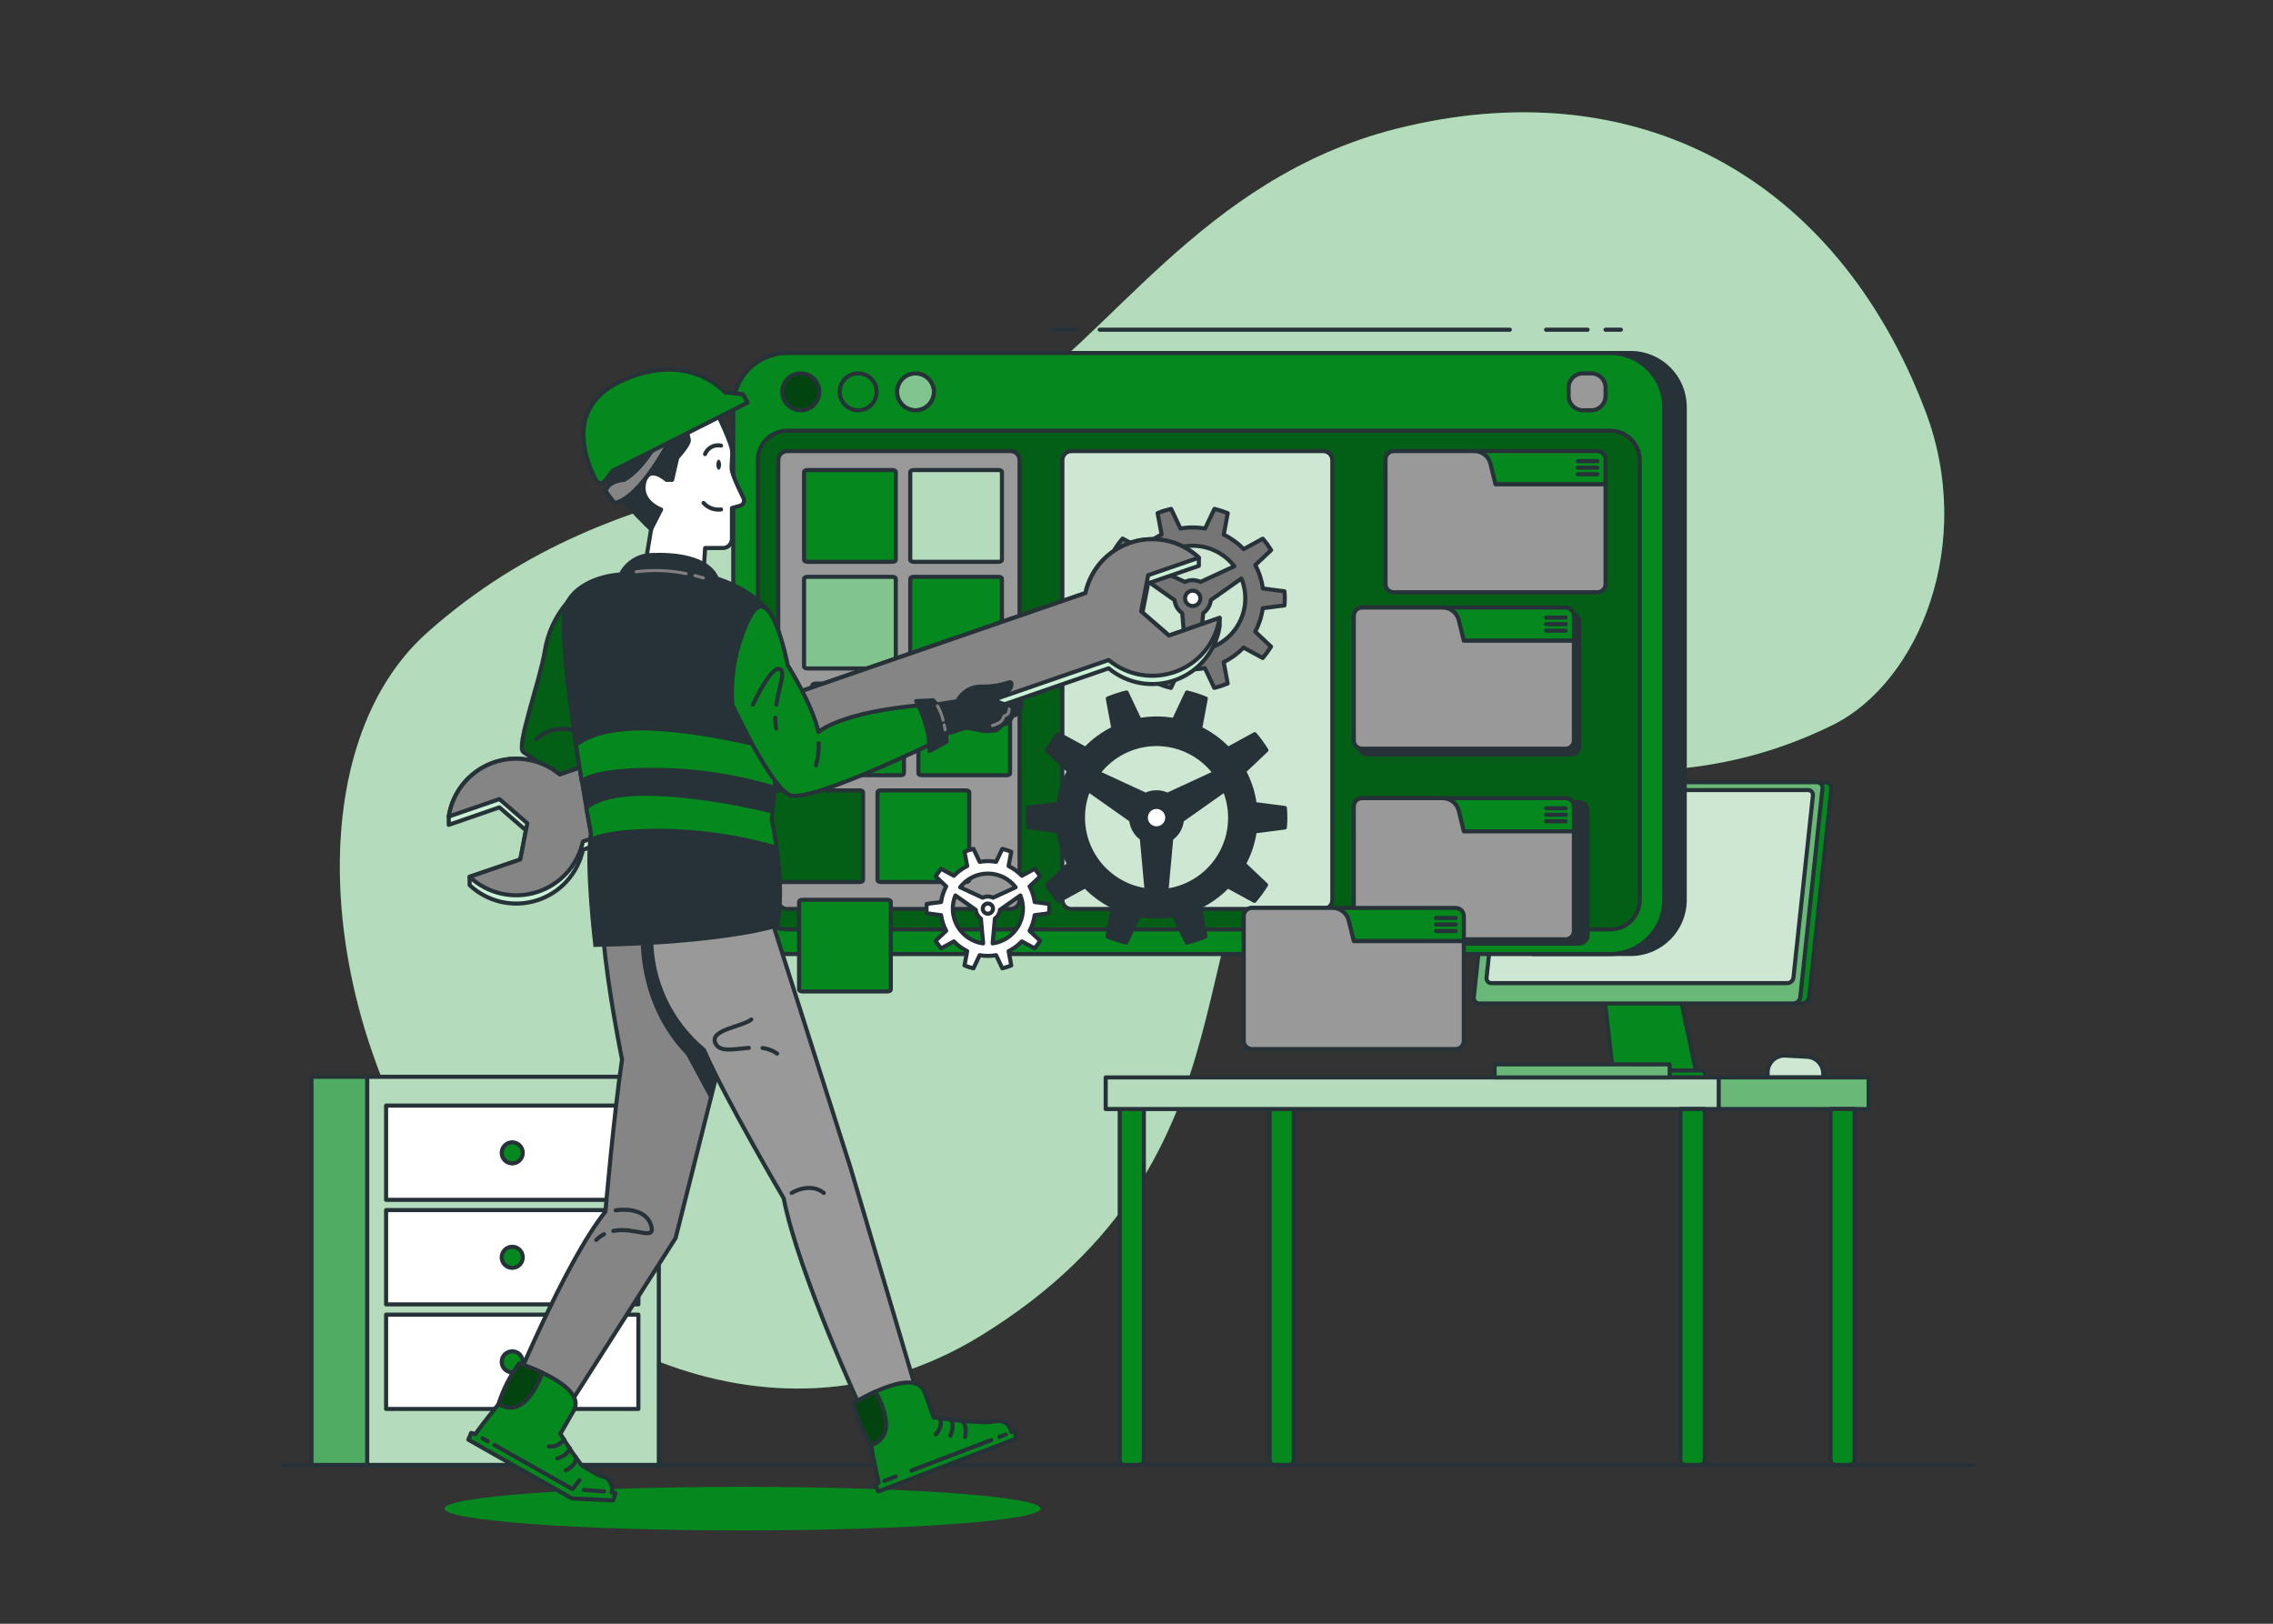 <?xml version="1.0" encoding="UTF-8"?>
<svg xmlns="http://www.w3.org/2000/svg" xmlns:xlink="http://www.w3.org/1999/xlink" width="504px" height="360px" viewBox="0 0 504 360" version="1.1">
<rect x="0" y="0" width="504" height="360" fill="#333333" stroke="none"/>
<defs>
<filter id="alpha" filterUnits="objectBoundingBox" x="0%" y="0%" width="100%" height="100%">
  <feColorMatrix type="matrix" in="SourceGraphic" values="0 0 0 0 1 0 0 0 0 1 0 0 0 0 1 0 0 0 1 0"/>
</filter>
<mask id="mask0">
  <g filter="url(#alpha)">
<rect x="0" y="0" width="504" height="360" style="fill:rgb(0%,0%,0%);fill-opacity:0.698;stroke:none;"/>
  </g>
</mask>
<clipPath id="clip1">
  <rect x="0" y="0" width="504" height="360"/>
</clipPath>
<g id="surface5" clip-path="url(#clip1)">
<path style=" stroke:none;fill-rule:nonzero;fill:rgb(100%,100%,100%);fill-opacity:1;" d="M 426.91 91.109 C 407.145 39.109 362.57 15.121 309.469 28.586 C 266.031 39.602 245.383 76.32 222.309 89.504 C 188.836 108.676 138.457 101.363 94.766 140.219 C 67.062 164.859 70.285 221.336 96.344 261.898 C 116.934 293.918 169.379 325.555 217.305 296.238 C 282.605 256.246 259.137 198.246 288.496 178.328 C 320.898 156.348 358.004 184.578 406.383 160.727 C 425.613 151.199 438.039 120.391 426.91 91.109 Z M 426.91 91.109 "/>
</g>
<clipPath id="clip2">
  <path d="M 391 234 L 405 234 L 405 239 L 391 239 Z M 391 234 "/>
</clipPath>
<clipPath id="clip3">
  <path d="M 404.273 238.875 L 391.938 238.875 L 391.938 237.781 C 391.938 236.75 392.359 235.762 393.109 235.055 C 393.855 234.344 394.863 233.973 395.891 234.027 L 400.723 234.297 C 402.715 234.402 404.273 236.047 404.273 238.039 Z M 404.273 238.875 "/>
</clipPath>
<mask id="mask1">
  <g filter="url(#alpha)">
<rect x="0" y="0" width="504" height="360" style="fill:rgb(0%,0%,0%);fill-opacity:0.8;stroke:none;"/>
  </g>
</mask>
<clipPath id="clip4">
  <rect x="0" y="0" width="504" height="360"/>
</clipPath>
<g id="surface8" clip-path="url(#clip4)">
<path style=" stroke:none;fill-rule:nonzero;fill:rgb(100%,100%,100%);fill-opacity:1;" d="M 404.273 238.875 L 391.938 238.875 L 391.938 237.781 C 391.938 236.75 392.359 235.762 393.109 235.055 C 393.855 234.344 394.863 233.973 395.891 234.027 L 400.723 234.297 C 402.715 234.402 404.273 236.047 404.273 238.039 Z M 404.273 238.875 "/>
</g>
<clipPath id="clip5">
  <path d="M 326 173 L 405 173 L 405 223 L 326 223 Z M 326 173 "/>
</clipPath>
<clipPath id="clip6">
  <path d="M 397.641 222.48 L 328.039 222.48 C 327.68 222.488 327.336 222.336 327.094 222.07 C 326.855 221.801 326.746 221.441 326.793 221.082 L 331.719 174.816 C 331.816 174.035 332.473 173.441 333.258 173.426 L 402.863 173.426 C 403.223 173.418 403.566 173.566 403.805 173.832 C 404.047 174.102 404.156 174.461 404.105 174.816 L 399.184 221.082 C 399.086 221.867 398.43 222.461 397.641 222.48 Z M 397.641 222.48 "/>
</clipPath>
<mask id="mask2">
  <g filter="url(#alpha)">
<rect x="0" y="0" width="504" height="360" style="fill:rgb(0%,0%,0%);fill-opacity:0.4;stroke:none;"/>
  </g>
</mask>
<clipPath id="clip7">
  <rect x="0" y="0" width="504" height="360"/>
</clipPath>
<g id="surface11" clip-path="url(#clip7)">
<path style=" stroke:none;fill-rule:nonzero;fill:rgb(100%,100%,100%);fill-opacity:1;" d="M 397.641 222.48 L 328.039 222.48 C 327.68 222.488 327.336 222.336 327.094 222.07 C 326.855 221.801 326.746 221.441 326.793 221.082 L 331.719 174.816 C 331.816 174.035 332.473 173.441 333.258 173.426 L 402.863 173.426 C 403.223 173.418 403.566 173.566 403.805 173.832 C 404.047 174.102 404.156 174.461 404.105 174.816 L 399.184 221.082 C 399.086 221.867 398.43 222.461 397.641 222.48 Z M 397.641 222.48 "/>
</g>
<clipPath id="clip8">
  <path d="M 329 175 L 402 175 L 402 218 L 329 218 Z M 329 175 "/>
</clipPath>
<clipPath id="clip9">
  <path d="M 396.34 217.973 L 330.703 217.973 C 330.391 217.98 330.09 217.848 329.879 217.613 C 329.668 217.383 329.574 217.066 329.617 216.758 L 333.938 176.387 C 334.02 175.699 334.594 175.184 335.281 175.168 L 400.895 175.168 C 401.211 175.164 401.508 175.297 401.719 175.527 C 401.926 175.762 402.023 176.074 401.984 176.387 L 397.664 216.758 C 397.578 217.43 397.02 217.945 396.34 217.973 Z M 396.34 217.973 "/>
</clipPath>
<mask id="mask3">
  <g filter="url(#alpha)">
<rect x="0" y="0" width="504" height="360" style="fill:rgb(0%,0%,0%);fill-opacity:0.8;stroke:none;"/>
  </g>
</mask>
<clipPath id="clip10">
  <rect x="0" y="0" width="504" height="360"/>
</clipPath>
<g id="surface14" clip-path="url(#clip10)">
<path style=" stroke:none;fill-rule:nonzero;fill:rgb(100%,100%,100%);fill-opacity:1;" d="M 396.34 217.973 L 330.703 217.973 C 330.391 217.98 330.09 217.848 329.879 217.613 C 329.668 217.383 329.574 217.066 329.617 216.758 L 333.938 176.387 C 334.02 175.699 334.594 175.184 335.281 175.168 L 400.895 175.168 C 401.211 175.164 401.508 175.297 401.719 175.527 C 401.926 175.762 402.023 176.074 401.984 176.387 L 397.664 216.758 C 397.578 217.43 397.02 217.945 396.34 217.973 Z M 396.34 217.973 "/>
</g>
<clipPath id="clip11">
  <path d="M 367.84 238.875 L 414.34 238.875 L 414.34 245.887 L 367.84 245.887 Z M 367.84 238.875 "/>
</clipPath>
<mask id="mask4">
  <g filter="url(#alpha)">
<rect x="0" y="0" width="504" height="360" style="fill:rgb(0%,0%,0%);fill-opacity:0.4;stroke:none;"/>
  </g>
</mask>
<clipPath id="clip12">
  <rect x="0" y="0" width="504" height="360"/>
</clipPath>
<g id="surface17" clip-path="url(#clip12)">
<path style=" stroke:none;fill-rule:nonzero;fill:rgb(100%,100%,100%);fill-opacity:1;" d="M 367.84 238.875 L 414.34 238.875 L 414.34 245.887 L 367.84 245.887 Z M 367.84 238.875 "/>
</g>
<clipPath id="clip13">
  <path d="M 245.168 238.875 L 381.102 238.875 L 381.102 245.887 L 245.168 245.887 Z M 245.168 238.875 "/>
</clipPath>
<mask id="mask5">
  <g filter="url(#alpha)">
<rect x="0" y="0" width="504" height="360" style="fill:rgb(0%,0%,0%);fill-opacity:0.698;stroke:none;"/>
  </g>
</mask>
<clipPath id="clip14">
  <rect x="0" y="0" width="504" height="360"/>
</clipPath>
<g id="surface20" clip-path="url(#clip14)">
<path style=" stroke:none;fill-rule:nonzero;fill:rgb(100%,100%,100%);fill-opacity:1;" d="M 245.168 238.875 L 381.102 238.875 L 381.102 245.887 L 245.168 245.887 Z M 245.168 238.875 "/>
</g>
<clipPath id="clip15">
  <path d="M 331.41 235.988 L 370.219 235.988 L 370.219 238.875 L 331.41 238.875 Z M 331.41 235.988 "/>
</clipPath>
<mask id="mask6">
  <g filter="url(#alpha)">
<rect x="0" y="0" width="504" height="360" style="fill:rgb(0%,0%,0%);fill-opacity:0.4;stroke:none;"/>
  </g>
</mask>
<clipPath id="clip16">
  <rect x="0" y="0" width="504" height="360"/>
</clipPath>
<g id="surface23" clip-path="url(#clip16)">
<path style=" stroke:none;fill-rule:nonzero;fill:rgb(100%,100%,100%);fill-opacity:1;" d="M 331.41 235.988 L 370.219 235.988 L 370.219 238.875 L 331.41 238.875 Z M 331.41 235.988 "/>
</g>
<clipPath id="clip17">
  <path d="M 81.41 238.738 L 146.082 238.738 L 146.082 324.793 L 81.41 324.793 Z M 81.41 238.738 "/>
</clipPath>
<mask id="mask7">
  <g filter="url(#alpha)">
<rect x="0" y="0" width="504" height="360" style="fill:rgb(0%,0%,0%);fill-opacity:0.698;stroke:none;"/>
  </g>
</mask>
<clipPath id="clip18">
  <rect x="0" y="0" width="504" height="360"/>
</clipPath>
<g id="surface26" clip-path="url(#clip18)">
<path style=" stroke:none;fill-rule:nonzero;fill:rgb(100%,100%,100%);fill-opacity:1;" d="M 146.082 324.793 L 81.41 324.793 L 81.41 238.738 L 146.082 238.738 Z M 146.082 324.793 "/>
</g>
<clipPath id="clip19">
  <path d="M 69.07 238.738 L 81.41 238.738 L 81.41 324.793 L 69.07 324.793 Z M 69.07 238.738 "/>
</clipPath>
<mask id="mask8">
  <g filter="url(#alpha)">
<rect x="0" y="0" width="504" height="360" style="fill:rgb(0%,0%,0%);fill-opacity:0.302;stroke:none;"/>
  </g>
</mask>
<clipPath id="clip20">
  <rect x="0" y="0" width="504" height="360"/>
</clipPath>
<g id="surface29" clip-path="url(#clip20)">
<path style=" stroke:none;fill-rule:nonzero;fill:rgb(100%,100%,100%);fill-opacity:1;" d="M 81.41 324.793 L 69.07 324.793 L 69.07 238.738 L 81.41 238.738 Z M 81.41 324.793 "/>
</g>
<clipPath id="clip21">
  <path d="M 173 82 L 182 82 L 182 91 L 173 91 Z M 173 82 "/>
</clipPath>
<clipPath id="clip22">
  <path d="M 181.656 86.875 C 181.656 89.141 179.82 90.973 177.559 90.973 C 175.293 90.969 173.461 89.133 173.461 86.871 C 173.465 84.605 175.305 82.773 177.566 82.777 C 178.652 82.777 179.695 83.211 180.461 83.98 C 181.227 84.746 181.656 85.789 181.656 86.875 Z M 181.656 86.875 "/>
</clipPath>
<mask id="mask9">
  <g filter="url(#alpha)">
<rect x="0" y="0" width="504" height="360" style="fill:rgb(0%,0%,0%);fill-opacity:0.502;stroke:none;"/>
  </g>
</mask>
<clipPath id="clip23">
  <rect x="0" y="0" width="504" height="360"/>
</clipPath>
<g id="surface32" clip-path="url(#clip23)">
<path style=" stroke:none;fill-rule:nonzero;fill:rgb(0%,0%,0%);fill-opacity:1;" d="M 181.656 86.875 C 181.656 89.141 179.82 90.973 177.559 90.973 C 175.293 90.969 173.461 89.133 173.461 86.871 C 173.465 84.605 175.305 82.773 177.566 82.777 C 178.652 82.777 179.695 83.211 180.461 83.98 C 181.227 84.746 181.656 85.789 181.656 86.875 Z M 181.656 86.875 "/>
</g>
<clipPath id="clip24">
  <path d="M 198 82 L 208 82 L 208 91 L 198 91 Z M 198 82 "/>
</clipPath>
<clipPath id="clip25">
  <path d="M 207.102 86.875 C 207.102 84.613 205.266 82.777 203.004 82.777 C 200.742 82.777 198.906 84.613 198.906 86.875 C 198.906 89.137 200.742 90.973 203.004 90.973 C 205.266 90.973 207.102 89.137 207.102 86.875 Z M 207.102 86.875 "/>
</clipPath>
<mask id="mask10">
  <g filter="url(#alpha)">
<rect x="0" y="0" width="504" height="360" style="fill:rgb(0%,0%,0%);fill-opacity:0.502;stroke:none;"/>
  </g>
</mask>
<clipPath id="clip26">
  <rect x="0" y="0" width="504" height="360"/>
</clipPath>
<g id="surface35" clip-path="url(#clip26)">
<path style="fill-rule:nonzero;fill:rgb(100%,100%,100%);fill-opacity:1;stroke-width:1.259;stroke-linecap:round;stroke-linejoin:round;stroke:rgb(14.902%,19.608%,21.961%);stroke-opacity:1;stroke-miterlimit:4;" d="M 287.641 120.66 C 287.641 117.518 285.091 114.969 281.95 114.969 C 278.809 114.969 276.259 117.518 276.259 120.66 C 276.259 123.801 278.809 126.351 281.95 126.351 C 285.091 126.351 287.641 123.801 287.641 120.66 Z M 287.641 120.66 " transform="matrix(0.72,0,0,0.72,0,0)"/>
</g>
<clipPath id="clip27">
  <path d="M 168 95 L 364 95 L 364 207 L 168 207 Z M 168 95 "/>
</clipPath>
<clipPath id="clip28">
  <path d="M 174.578 95.488 L 357.039 95.488 C 360.656 95.488 363.586 98.418 363.586 102.031 L 363.586 199.527 C 363.586 203.141 360.656 206.07 357.039 206.07 L 174.578 206.07 C 170.965 206.07 168.035 203.141 168.035 199.527 L 168.035 102.031 C 168.035 98.418 170.965 95.488 174.578 95.488 Z M 174.578 95.488 "/>
</clipPath>
<mask id="mask11">
  <g filter="url(#alpha)">
<rect x="0" y="0" width="504" height="360" style="fill:rgb(0%,0%,0%);fill-opacity:0.302;stroke:none;"/>
  </g>
</mask>
<clipPath id="clip29">
  <rect x="0" y="0" width="504" height="360"/>
</clipPath>
<g id="surface38" clip-path="url(#clip29)">
<path style=" stroke:none;fill-rule:nonzero;fill:rgb(0%,0%,0%);fill-opacity:1;" d="M 174.578 95.488 L 357.039 95.488 C 360.656 95.488 363.586 98.418 363.586 102.031 L 363.586 199.527 C 363.586 203.141 360.656 206.07 357.039 206.07 L 174.578 206.07 C 170.965 206.07 168.035 203.141 168.035 199.527 L 168.035 102.031 C 168.035 98.418 170.965 95.488 174.578 95.488 Z M 174.578 95.488 "/>
</g>
<clipPath id="clip30">
  <path d="M 235 100 L 296 100 L 296 202 L 235 202 Z M 235 100 "/>
</clipPath>
<clipPath id="clip31">
  <path d="M 237.57 100.016 L 293.414 100.016 C 294.523 100.016 295.422 100.914 295.422 102.023 L 295.422 199.527 C 295.422 200.637 294.523 201.535 293.414 201.535 L 237.57 201.535 C 236.461 201.535 235.562 200.637 235.562 199.527 L 235.562 102.023 C 235.562 100.914 236.461 100.016 237.57 100.016 Z M 237.57 100.016 "/>
</clipPath>
<mask id="mask12">
  <g filter="url(#alpha)">
<rect x="0" y="0" width="504" height="360" style="fill:rgb(0%,0%,0%);fill-opacity:0.8;stroke:none;"/>
  </g>
</mask>
<clipPath id="clip32">
  <rect x="0" y="0" width="504" height="360"/>
</clipPath>
<g id="surface41" clip-path="url(#clip32)">
<path style=" stroke:none;fill-rule:nonzero;fill:rgb(100%,100%,100%);fill-opacity:1;" d="M 237.57 100.016 L 293.414 100.016 C 294.523 100.016 295.422 100.914 295.422 102.023 L 295.422 199.527 C 295.422 200.637 294.523 201.535 293.414 201.535 L 237.57 201.535 C 236.461 201.535 235.562 200.637 235.562 199.527 L 235.562 102.023 C 235.562 100.914 236.461 100.016 237.57 100.016 Z M 237.57 100.016 "/>
</g>
<clipPath id="clip33">
  <path d="M 171 175 L 192 175 L 192 196 L 171 196 Z M 171 175 "/>
</clipPath>
<clipPath id="clip34">
  <path d="M 171.801 195.551 L 190.605 195.551 C 191.031 195.551 191.367 195.371 191.367 195.148 L 191.367 175.637 C 191.367 175.414 191.031 175.234 190.605 175.234 L 171.801 175.234 C 171.383 175.234 171.035 175.414 171.035 175.637 L 171.035 195.121 C 171.035 195.371 171.359 195.551 171.801 195.551 Z M 171.801 195.551 "/>
</clipPath>
<mask id="mask13">
  <g filter="url(#alpha)">
<rect x="0" y="0" width="504" height="360" style="fill:rgb(0%,0%,0%);fill-opacity:0.302;stroke:none;"/>
  </g>
</mask>
<clipPath id="clip35">
  <rect x="0" y="0" width="504" height="360"/>
</clipPath>
<g id="surface44" clip-path="url(#clip35)">
<path style=" stroke:none;fill-rule:nonzero;fill:rgb(0%,0%,0%);fill-opacity:1;" d="M 171.801 195.551 L 190.605 195.551 C 191.031 195.551 191.367 195.371 191.367 195.148 L 191.367 175.637 C 191.367 175.414 191.031 175.234 190.605 175.234 L 171.801 175.234 C 171.383 175.234 171.035 175.414 171.035 175.637 L 171.035 195.121 C 171.035 195.371 171.359 195.551 171.801 195.551 Z M 171.801 195.551 "/>
</g>
<clipPath id="clip36">
  <path d="M 178 127 L 199 127 L 199 149 L 178 149 Z M 178 127 "/>
</clipPath>
<clipPath id="clip37">
  <path d="M 179.051 148.203 L 197.855 148.203 C 198.281 148.203 198.625 148.023 198.625 147.801 L 198.625 128.289 C 198.625 128.066 198.281 127.887 197.855 127.887 L 179.051 127.887 C 178.633 127.887 178.285 128.066 178.285 128.289 L 178.285 147.801 C 178.285 148.023 178.633 148.203 179.051 148.203 Z M 179.051 148.203 "/>
</clipPath>
<mask id="mask14">
  <g filter="url(#alpha)">
<rect x="0" y="0" width="504" height="360" style="fill:rgb(0%,0%,0%);fill-opacity:0.502;stroke:none;"/>
  </g>
</mask>
<clipPath id="clip38">
  <rect x="0" y="0" width="504" height="360"/>
</clipPath>
<g id="surface47" clip-path="url(#clip38)">
<path style=" stroke:none;fill-rule:nonzero;fill:rgb(100%,100%,100%);fill-opacity:1;" d="M 179.051 148.203 L 197.855 148.203 C 198.281 148.203 198.625 148.023 198.625 147.801 L 198.625 128.289 C 198.625 128.066 198.281 127.887 197.855 127.887 L 179.051 127.887 C 178.633 127.887 178.285 128.066 178.285 128.289 L 178.285 147.801 C 178.285 148.023 178.633 148.203 179.051 148.203 Z M 179.051 148.203 "/>
</g>
<clipPath id="clip39">
  <path d="M 201 104 L 223 104 L 223 125 L 201 125 Z M 201 104 "/>
</clipPath>
<clipPath id="clip40">
  <path d="M 202.594 124.559 L 221.398 124.559 C 221.824 124.559 222.164 124.379 222.164 124.156 L 222.164 104.617 C 222.164 104.395 221.824 104.211 221.398 104.211 L 202.594 104.211 C 202.168 104.211 201.832 104.395 201.832 104.617 L 201.832 124.129 C 201.832 124.352 202.168 124.559 202.594 124.559 Z M 202.594 124.559 "/>
</clipPath>
<mask id="mask15">
  <g filter="url(#alpha)">
<rect x="0" y="0" width="504" height="360" style="fill:rgb(0%,0%,0%);fill-opacity:0.698;stroke:none;"/>
  </g>
</mask>
<clipPath id="clip41">
  <rect x="0" y="0" width="504" height="360"/>
</clipPath>
<g id="surface50" clip-path="url(#clip41)">
<path style=" stroke:none;fill-rule:nonzero;fill:rgb(100%,100%,100%);fill-opacity:1;" d="M 202.594 124.559 L 221.398 124.559 C 221.824 124.559 222.164 124.379 222.164 124.156 L 222.164 104.617 C 222.164 104.395 221.824 104.211 221.398 104.211 L 202.594 104.211 C 202.168 104.211 201.832 104.395 201.832 104.617 L 201.832 124.129 C 201.832 124.352 202.168 124.559 202.594 124.559 Z M 202.594 124.559 "/>
</g>
<clipPath id="clip42">
  <path d="M 142 205 L 163 205 L 163 244 L 142 244 Z M 142 205 "/>
</clipPath>
<clipPath id="clip43">
  <path d="M 133.805 207.906 L 167.25 205.141 L 149.809 274.477 L 123.422 315.879 L 112.781 310.32 C 112.781 310.32 125.18 279.82 134.242 268.641 C 134.242 268.641 136.172 246.5 137.93 234.906 C 137.93 234.906 134.641 218.715 133.805 207.906 Z M 133.805 207.906 "/>
</clipPath>
<clipPath id="clip44">
  <path d="M 142 205 L 164 205 L 164 244 L 142 244 Z M 142 205 "/>
</clipPath>
<clipPath id="clip45">
  <path d="M 133.805 207.906 L 167.25 205.141 L 149.809 274.477 L 123.422 315.879 L 112.781 310.32 C 112.781 310.32 125.18 279.82 134.242 268.641 C 134.242 268.641 136.172 246.5 137.93 234.906 C 137.93 234.906 134.641 218.715 133.805 207.906 Z M 133.805 207.906 "/>
</clipPath>
<clipPath id="clip46">
  <path d="M 110 302 L 121 302 L 121 313 L 110 313 Z M 110 302 "/>
</clipPath>
<clipPath id="clip47">
  <path d="M 120.238 304.352 C 118.578 303.57 116.871 302.891 115.129 302.312 C 113.137 305.039 111.602 308.066 110.57 311.277 C 116.727 315.094 120.238 304.352 120.238 304.352 Z M 120.238 304.352 "/>
</clipPath>
<mask id="mask16">
  <g filter="url(#alpha)">
<rect x="0" y="0" width="504" height="360" style="fill:rgb(0%,0%,0%);fill-opacity:0.502;stroke:none;"/>
  </g>
</mask>
<clipPath id="clip48">
  <rect x="0" y="0" width="504" height="360"/>
</clipPath>
<g id="surface53" clip-path="url(#clip48)">
<path style=" stroke:none;fill-rule:nonzero;fill:rgb(0%,0%,0%);fill-opacity:1;" d="M 120.238 304.352 C 118.578 303.57 116.871 302.891 115.129 302.312 C 113.137 305.039 111.602 308.066 110.57 311.277 C 116.727 315.094 120.238 304.352 120.238 304.352 Z M 120.238 304.352 "/>
</g>
<clipPath id="clip49">
  <path d="M 189 308 L 197 308 L 197 321 L 189 321 Z M 189 308 "/>
</clipPath>
<clipPath id="clip50">
  <path d="M 194.105 308.547 C 192.434 309.309 190.812 310.164 189.246 311.121 C 190.031 314.402 191.344 317.535 193.125 320.398 C 200.008 318.191 194.105 308.547 194.105 308.547 Z M 194.105 308.547 "/>
</clipPath>
<mask id="mask17">
  <g filter="url(#alpha)">
<rect x="0" y="0" width="504" height="360" style="fill:rgb(0%,0%,0%);fill-opacity:0.502;stroke:none;"/>
  </g>
</mask>
<clipPath id="clip51">
  <rect x="0" y="0" width="504" height="360"/>
</clipPath>
<g id="surface56" clip-path="url(#clip51)">
<path style=" stroke:none;fill-rule:nonzero;fill:rgb(0%,0%,0%);fill-opacity:1;" d="M 194.105 308.547 C 192.434 309.309 190.812 310.164 189.246 311.121 C 190.031 314.402 191.344 317.535 193.125 320.398 C 200.008 318.191 194.105 308.547 194.105 308.547 Z M 194.105 308.547 "/>
</g>
<clipPath id="clip52">
  <path d="M 115 133 L 142 133 L 142 180 L 115 180 Z M 115 133 "/>
</clipPath>
<clipPath id="clip53">
  <path d="M 125.785 133.566 C 123.156 136.637 121.43 140.375 120.801 144.367 C 119.672 151.164 114.32 165.656 116.043 166.738 C 117.762 167.816 133.949 179.699 133.949 179.699 L 141.047 173.125 L 130.969 160.277 L 135.965 138.449 Z M 125.785 133.566 "/>
</clipPath>
<mask id="mask18">
  <g filter="url(#alpha)">
<rect x="0" y="0" width="504" height="360" style="fill:rgb(0%,0%,0%);fill-opacity:0.302;stroke:none;"/>
  </g>
</mask>
<clipPath id="clip54">
  <rect x="0" y="0" width="504" height="360"/>
</clipPath>
<g id="surface59" clip-path="url(#clip54)">
<path style=" stroke:none;fill-rule:nonzero;fill:rgb(0%,0%,0%);fill-opacity:1;" d="M 125.785 133.566 C 123.156 136.637 121.43 140.375 120.801 144.367 C 119.672 151.164 114.32 165.656 116.043 166.738 C 117.762 167.816 133.949 179.699 133.949 179.699 L 141.047 173.125 L 130.969 160.277 L 135.965 138.449 Z M 125.785 133.566 "/>
</g>
</defs>
<g id="surface1">
<path style=" stroke:none;fill-rule:nonzero;fill:rgb(1.961%,53.333%,11.765%);fill-opacity:1;" d="M 426.91 91.109 C 407.145 39.109 362.57 15.121 309.469 28.586 C 266.031 39.602 245.383 76.32 222.309 89.504 C 188.836 108.676 138.457 101.363 94.766 140.219 C 67.062 164.859 70.285 221.336 96.344 261.898 C 116.934 293.918 169.379 325.555 217.305 296.238 C 282.605 256.246 259.137 198.246 288.496 178.328 C 320.898 156.348 358.004 184.578 406.383 160.727 C 425.613 151.199 438.039 120.391 426.91 91.109 Z M 426.91 91.109 "/>
<use xlink:href="#surface5" mask="url(#mask0)"/>
<path style=" stroke:none;fill-rule:nonzero;fill:rgb(1.961%,53.333%,11.765%);fill-opacity:1;" d="M 230.754 334.477 C 230.754 331.809 201.16 329.645 164.656 329.645 C 128.152 329.645 98.562 331.809 98.562 334.477 C 98.562 337.145 128.152 339.309 164.656 339.309 C 201.16 339.309 230.754 337.145 230.754 334.477 Z M 230.754 334.477 "/>
<path style="fill:none;stroke-width:1.259;stroke-linecap:round;stroke-linejoin:round;stroke:rgb(14.902%,19.608%,21.961%);stroke-opacity:1;stroke-miterlimit:4;" d="M 87.131 451.101 L 607.812 451.101 " transform="matrix(0.72,0,0,0.72,0,0)"/>
<path style=" stroke:none;fill-rule:nonzero;fill:rgb(1.961%,53.333%,11.765%);fill-opacity:1;" d="M 404.273 238.875 L 391.938 238.875 L 391.938 237.781 C 391.938 236.75 392.359 235.762 393.109 235.055 C 393.855 234.344 394.863 233.973 395.891 234.027 L 400.723 234.297 C 402.715 234.402 404.273 236.047 404.273 238.039 Z M 404.273 238.875 "/>
<g clip-path="url(#clip2)" clip-rule="nonzero">
<g clip-path="url(#clip3)" clip-rule="nonzero">
<use xlink:href="#surface8" mask="url(#mask1)"/>
</g>
</g>
<path style="fill:none;stroke-width:1.259;stroke-linecap:round;stroke-linejoin:round;stroke:rgb(14.902%,19.608%,21.961%);stroke-opacity:1;stroke-miterlimit:4;" d="M 561.491 331.771 L 544.358 331.771 L 544.358 330.252 C 544.358 328.819 544.944 327.447 545.985 326.465 C 547.021 325.477 548.421 324.962 549.848 325.038 L 556.559 325.412 C 559.326 325.559 561.491 327.843 561.491 330.61 Z M 561.491 331.771 " transform="matrix(0.72,0,0,0.72,0,0)"/>
<path style="fill-rule:nonzero;fill:rgb(1.961%,53.333%,11.765%);fill-opacity:1;stroke-width:1.259;stroke-linecap:round;stroke-linejoin:round;stroke:rgb(14.902%,19.608%,21.961%);stroke-opacity:1;stroke-miterlimit:4;" d="M 515.24 296.36 C 515.175 295.009 514.062 293.951 512.712 293.951 L 495.399 293.951 C 494.048 293.956 492.942 295.014 492.871 296.36 L 497 332.438 L 522.841 332.438 Z M 515.24 296.36 " transform="matrix(0.72,0,0,0.72,0,0)"/>
<path style="fill-rule:nonzero;fill:rgb(1.961%,53.333%,11.765%);fill-opacity:1;stroke-width:1.259;stroke-linecap:round;stroke-linejoin:round;stroke:rgb(14.902%,19.608%,21.961%);stroke-opacity:1;stroke-miterlimit:4;" d="M 562.25 240.902 L 555.8 240.902 L 548.562 309.001 L 555.002 309.001 C 556.098 308.974 557.01 308.149 557.151 307.058 L 563.997 242.828 C 564.068 242.334 563.911 241.829 563.574 241.455 C 563.238 241.086 562.755 240.88 562.25 240.902 Z M 562.25 240.902 " transform="matrix(0.72,0,0,0.72,0,0)"/>
<path style=" stroke:none;fill-rule:nonzero;fill:rgb(1.961%,53.333%,11.765%);fill-opacity:1;" d="M 397.641 222.48 L 328.039 222.48 C 327.68 222.488 327.336 222.336 327.094 222.07 C 326.855 221.801 326.746 221.441 326.793 221.082 L 331.719 174.816 C 331.816 174.035 332.473 173.441 333.258 173.426 L 402.863 173.426 C 403.223 173.418 403.566 173.566 403.805 173.832 C 404.047 174.102 404.156 174.461 404.105 174.816 L 399.184 221.082 C 399.086 221.867 398.43 222.461 397.641 222.48 Z M 397.641 222.48 "/>
<g clip-path="url(#clip5)" clip-rule="nonzero">
<g clip-path="url(#clip6)" clip-rule="nonzero">
<use xlink:href="#surface11" mask="url(#mask2)"/>
</g>
</g>
<path style="fill:none;stroke-width:1.259;stroke-linecap:round;stroke-linejoin:round;stroke:rgb(14.902%,19.608%,21.961%);stroke-opacity:1;stroke-miterlimit:4;" d="M 552.279 309.001 L 455.61 309.001 C 455.111 309.012 454.633 308.8 454.297 308.431 C 453.966 308.057 453.814 307.558 453.879 307.058 L 460.72 242.801 C 460.856 241.715 461.768 240.891 462.858 240.869 L 559.532 240.869 C 560.031 240.858 560.509 241.064 560.84 241.433 C 561.176 241.808 561.328 242.307 561.258 242.801 L 554.422 307.058 C 554.286 308.149 553.375 308.974 552.279 309.001 Z M 552.279 309.001 " transform="matrix(0.72,0,0,0.72,0,0)"/>
<path style="fill-rule:nonzero;fill:rgb(1.961%,53.333%,11.765%);fill-opacity:1;stroke-width:1.259;stroke-linecap:round;stroke-linejoin:round;stroke:rgb(14.902%,19.608%,21.961%);stroke-opacity:1;stroke-miterlimit:4;" d="M 523.79 329.628 L 491.998 329.628 C 491.227 329.628 490.598 330.257 490.598 331.028 C 490.598 331.803 491.227 332.433 491.998 332.438 L 523.779 332.438 C 524.555 332.433 525.179 331.803 525.179 331.028 C 525.179 330.263 524.561 329.633 523.79 329.628 Z M 523.79 329.628 " transform="matrix(0.72,0,0,0.72,0,0)"/>
<path style=" stroke:none;fill-rule:nonzero;fill:rgb(1.961%,53.333%,11.765%);fill-opacity:1;" d="M 396.34 217.973 L 330.703 217.973 C 330.391 217.98 330.09 217.848 329.879 217.613 C 329.668 217.383 329.574 217.066 329.617 216.758 L 333.938 176.387 C 334.02 175.699 334.594 175.184 335.281 175.168 L 400.895 175.168 C 401.211 175.164 401.508 175.297 401.719 175.527 C 401.926 175.762 402.023 176.074 401.984 176.387 L 397.664 216.758 C 397.578 217.43 397.02 217.945 396.34 217.973 Z M 396.34 217.973 "/>
<g clip-path="url(#clip8)" clip-rule="nonzero">
<g clip-path="url(#clip9)" clip-rule="nonzero">
<use xlink:href="#surface14" mask="url(#mask3)"/>
</g>
</g>
<path style="fill:none;stroke-width:1.259;stroke-linecap:round;stroke-linejoin:round;stroke:rgb(14.902%,19.608%,21.961%);stroke-opacity:1;stroke-miterlimit:4;" d="M 550.472 302.74 L 459.31 302.74 C 458.876 302.751 458.458 302.566 458.165 302.241 C 457.872 301.921 457.742 301.481 457.802 301.053 L 463.802 244.982 C 463.916 244.027 464.714 243.311 465.668 243.289 L 556.798 243.289 C 557.237 243.283 557.65 243.468 557.943 243.788 C 558.23 244.113 558.366 244.548 558.312 244.982 L 552.311 301.053 C 552.192 301.986 551.416 302.702 550.472 302.74 Z M 550.472 302.74 " transform="matrix(0.72,0,0,0.72,0,0)"/>
<path style="fill-rule:nonzero;fill:rgb(1.961%,53.333%,11.765%);fill-opacity:1;stroke-width:1.259;stroke-linecap:round;stroke-linejoin:round;stroke:rgb(14.902%,19.608%,21.961%);stroke-opacity:1;stroke-miterlimit:4;" d="M 344.819 341.509 L 352.268 341.509 L 352.268 449.599 C 352.268 450.423 351.6 451.09 350.781 451.09 L 346.322 451.09 C 345.497 451.09 344.83 450.423 344.83 449.599 L 344.83 341.509 Z M 344.819 341.509 " transform="matrix(0.72,0,0,0.72,0,0)"/>
<path style=" stroke:none;fill-rule:nonzero;fill:rgb(1.961%,53.333%,11.765%);fill-opacity:1;" d="M 367.84 238.875 L 414.34 238.875 L 414.34 245.887 L 367.84 245.887 Z M 367.84 238.875 "/>
<g clip-path="url(#clip11)" clip-rule="nonzero">
<use xlink:href="#surface17" mask="url(#mask4)"/>
</g>
<path style="fill:none;stroke-width:1.259;stroke-linecap:round;stroke-linejoin:round;stroke:rgb(14.902%,19.608%,21.961%);stroke-opacity:1;stroke-miterlimit:4;" d="M 510.889 331.771 L 575.472 331.771 L 575.472 341.509 L 510.889 341.509 Z M 510.889 331.771 " transform="matrix(0.72,0,0,0.72,0,0)"/>
<path style="fill-rule:nonzero;fill:rgb(1.961%,53.333%,11.765%);fill-opacity:1;stroke-width:1.259;stroke-linecap:round;stroke-linejoin:round;stroke:rgb(14.902%,19.608%,21.961%);stroke-opacity:1;stroke-miterlimit:4;" d="M 390.999 341.509 L 398.448 341.509 L 398.448 449.599 C 398.448 450.423 397.781 451.09 396.962 451.09 L 392.502 451.09 C 392.101 451.09 391.721 450.939 391.439 450.656 C 391.157 450.38 390.999 449.995 390.999 449.599 Z M 390.999 341.509 " transform="matrix(0.72,0,0,0.72,0,0)"/>
<path style="fill-rule:nonzero;fill:rgb(1.961%,53.333%,11.765%);fill-opacity:1;stroke-width:1.259;stroke-linecap:round;stroke-linejoin:round;stroke:rgb(14.902%,19.608%,21.961%);stroke-opacity:1;stroke-miterlimit:4;" d="M 563.721 341.509 L 571.17 341.509 L 571.17 449.599 C 571.17 450.423 570.502 451.09 569.678 451.09 L 565.218 451.09 C 564.399 451.09 563.732 450.423 563.732 449.599 L 563.732 341.509 Z M 563.721 341.509 " transform="matrix(0.72,0,0,0.72,0,0)"/>
<path style=" stroke:none;fill-rule:nonzero;fill:rgb(1.961%,53.333%,11.765%);fill-opacity:1;" d="M 245.168 238.875 L 381.102 238.875 L 381.102 245.887 L 245.168 245.887 Z M 245.168 238.875 "/>
<g clip-path="url(#clip13)" clip-rule="nonzero">
<use xlink:href="#surface20" mask="url(#mask5)"/>
</g>
<path style="fill:none;stroke-width:1.259;stroke-linecap:round;stroke-linejoin:round;stroke:rgb(14.902%,19.608%,21.961%);stroke-opacity:1;stroke-miterlimit:4;" d="M 340.511 331.771 L 529.308 331.771 L 529.308 341.509 L 340.511 341.509 Z M 340.511 331.771 " transform="matrix(0.72,0,0,0.72,0,0)"/>
<path style="fill-rule:nonzero;fill:rgb(1.961%,53.333%,11.765%);fill-opacity:1;stroke-width:1.259;stroke-linecap:round;stroke-linejoin:round;stroke:rgb(14.902%,19.608%,21.961%);stroke-opacity:1;stroke-miterlimit:4;" d="M 517.562 341.509 L 525 341.509 L 525 449.599 C 525 450.423 524.333 451.09 523.508 451.09 L 519 451.09 C 518.175 451.09 517.508 450.423 517.508 449.599 L 517.508 341.509 Z M 517.562 341.509 " transform="matrix(0.72,0,0,0.72,0,0)"/>
<path style=" stroke:none;fill-rule:nonzero;fill:rgb(1.961%,53.333%,11.765%);fill-opacity:1;" d="M 331.41 235.988 L 370.219 235.988 L 370.219 238.875 L 331.41 238.875 Z M 331.41 235.988 "/>
<g clip-path="url(#clip15)" clip-rule="nonzero">
<use xlink:href="#surface23" mask="url(#mask6)"/>
</g>
<path style="fill:none;stroke-width:1.259;stroke-linecap:round;stroke-linejoin:round;stroke:rgb(14.902%,19.608%,21.961%);stroke-opacity:1;stroke-miterlimit:4;" d="M 460.292 327.762 L 514.193 327.762 L 514.193 331.771 L 460.292 331.771 Z M 460.292 327.762 " transform="matrix(0.72,0,0,0.72,0,0)"/>
<path style=" stroke:none;fill-rule:nonzero;fill:rgb(1.961%,53.333%,11.765%);fill-opacity:1;" d="M 146.082 324.793 L 81.41 324.793 L 81.41 238.738 L 146.082 238.738 Z M 146.082 324.793 "/>
<g clip-path="url(#clip17)" clip-rule="nonzero">
<use xlink:href="#surface26" mask="url(#mask7)"/>
</g>
<path style="fill:none;stroke-width:1.259;stroke-linecap:round;stroke-linejoin:round;stroke:rgb(14.902%,19.608%,21.961%);stroke-opacity:1;stroke-miterlimit:4;" d="M 113.068 331.569 L 202.89 331.569 L 202.89 451.089 L 113.068 451.089 Z M 113.068 331.569 " transform="matrix(-0.72,0,-0,-0.72,227.491,563.522)"/>
<path style=" stroke:none;fill-rule:nonzero;fill:rgb(1.961%,53.333%,11.765%);fill-opacity:1;" d="M 81.41 324.793 L 69.07 324.793 L 69.07 238.738 L 81.41 238.738 Z M 81.41 324.793 "/>
<g clip-path="url(#clip19)" clip-rule="nonzero">
<use xlink:href="#surface29" mask="url(#mask8)"/>
</g>
<path style="fill:none;stroke-width:1.259;stroke-linecap:round;stroke-linejoin:round;stroke:rgb(14.902%,19.608%,21.961%);stroke-opacity:1;stroke-miterlimit:4;" d="M 95.93 331.569 L 113.069 331.569 L 113.069 451.089 L 95.93 451.089 Z M 95.93 331.569 " transform="matrix(-0.72,0,-0,-0.72,150.48,563.522)"/>
<path style="fill-rule:nonzero;fill:rgb(100%,100%,100%);fill-opacity:1;stroke-width:1.259;stroke-linecap:round;stroke-linejoin:round;stroke:rgb(14.902%,19.608%,21.961%);stroke-opacity:1;stroke-miterlimit:4;" d="M 118.892 340.438 L 196.588 340.438 L 196.588 369.469 L 118.892 369.469 Z M 118.892 340.438 " transform="matrix(-0.72,0,-0,-0.72,227.153,511.135)"/>
<path style="fill-rule:nonzero;fill:rgb(100%,100%,100%);fill-opacity:1;stroke-width:1.259;stroke-linecap:round;stroke-linejoin:round;stroke:rgb(14.902%,19.608%,21.961%);stroke-opacity:1;stroke-miterlimit:4;" d="M 118.892 372.64 L 196.588 372.64 L 196.588 401.671 L 118.892 401.671 Z M 118.892 372.64 " transform="matrix(-0.72,0,-0,-0.72,227.153,557.496)"/>
<path style="fill-rule:nonzero;fill:rgb(100%,100%,100%);fill-opacity:1;stroke-width:1.259;stroke-linecap:round;stroke-linejoin:round;stroke:rgb(14.902%,19.608%,21.961%);stroke-opacity:1;stroke-miterlimit:4;" d="M 118.892 404.84 L 196.588 404.84 L 196.588 433.871 L 118.892 433.871 Z M 118.892 404.84 " transform="matrix(-0.72,0,-0,-0.72,227.153,603.864)"/>
<path style="fill-rule:nonzero;fill:rgb(1.961%,53.333%,11.765%);fill-opacity:1;stroke-width:1.259;stroke-linecap:round;stroke-linejoin:round;stroke:rgb(14.902%,19.608%,21.961%);stroke-opacity:1;stroke-miterlimit:4;" d="M 154.508 355.002 C 154.508 356.787 155.962 358.241 157.747 358.241 C 159.538 358.241 160.992 356.787 160.992 355.002 C 160.992 353.212 159.538 351.758 157.747 351.758 C 155.962 351.758 154.508 353.212 154.508 355.002 Z M 154.508 355.002 " transform="matrix(0.72,0,0,0.72,0,0)"/>
<path style="fill-rule:nonzero;fill:rgb(1.961%,53.333%,11.765%);fill-opacity:1;stroke-width:1.259;stroke-linecap:round;stroke-linejoin:round;stroke:rgb(14.902%,19.608%,21.961%);stroke-opacity:1;stroke-miterlimit:4;" d="M 154.508 387.147 C 154.508 388.46 155.295 389.648 156.505 390.153 C 157.715 390.658 159.109 390.381 160.037 389.453 C 160.965 388.531 161.247 387.137 160.742 385.921 C 160.243 384.711 159.06 383.919 157.747 383.919 C 155.962 383.919 154.514 385.362 154.508 387.147 Z M 154.508 387.147 " transform="matrix(0.72,0,0,0.72,0,0)"/>
<path style="fill-rule:nonzero;fill:rgb(1.961%,53.333%,11.765%);fill-opacity:1;stroke-width:1.259;stroke-linecap:round;stroke-linejoin:round;stroke:rgb(14.902%,19.608%,21.961%);stroke-opacity:1;stroke-miterlimit:4;" d="M 154.508 419.352 C 154.508 421.137 155.962 422.591 157.747 422.591 C 159.538 422.591 160.992 421.137 160.992 419.352 C 160.992 417.562 159.538 416.108 157.747 416.108 C 155.962 416.108 154.508 417.562 154.508 419.352 Z M 154.508 419.352 " transform="matrix(0.72,0,0,0.72,0,0)"/>
<path style="fill-rule:nonzero;fill:rgb(14.902%,19.608%,21.961%);fill-opacity:1;stroke-width:1.259;stroke-linecap:round;stroke-linejoin:round;stroke:rgb(14.902%,19.608%,21.961%);stroke-opacity:1;stroke-miterlimit:4;" d="M 502.181 108.702 L 472 108.702 L 472 293.761 L 502.181 293.761 C 511.372 293.766 518.831 286.312 518.831 277.121 L 518.831 125.342 C 518.831 116.146 511.372 108.697 502.181 108.702 Z M 502.181 108.702 " transform="matrix(0.72,0,0,0.72,0,0)"/>
<path style="fill-rule:nonzero;fill:rgb(1.961%,53.333%,11.765%);fill-opacity:1;stroke-width:1.259;stroke-linecap:round;stroke-linejoin:round;stroke:rgb(14.902%,19.608%,21.961%);stroke-opacity:1;stroke-miterlimit:4;" d="M 242.459 108.702 L 495.888 108.702 C 505.078 108.702 512.533 116.151 512.533 125.342 L 512.533 277.132 C 512.533 286.323 505.078 293.772 495.888 293.772 L 242.459 293.772 C 233.268 293.772 225.819 286.323 225.819 277.132 L 225.819 125.342 C 225.819 116.151 233.268 108.702 242.459 108.702 Z M 242.459 108.702 " transform="matrix(0.72,0,0,0.72,0,0)"/>
<path style="fill-rule:nonzero;fill:rgb(60%,60%,60%);fill-opacity:1;stroke-width:1.259;stroke-linecap:round;stroke-linejoin:round;stroke:rgb(14.902%,19.608%,21.961%);stroke-opacity:1;stroke-miterlimit:4;" d="M 487.478 114.969 L 490.05 114.969 C 492.48 114.969 494.45 116.938 494.45 119.368 L 494.45 121.94 C 494.45 124.371 492.48 126.34 490.05 126.34 L 487.478 126.34 C 485.048 126.34 483.078 124.371 483.078 121.94 L 483.078 119.368 C 483.078 116.938 485.048 114.969 487.478 114.969 Z M 487.478 114.969 " transform="matrix(0.72,0,0,0.72,0,0)"/>
<g clip-path="url(#clip21)" clip-rule="nonzero">
<g clip-path="url(#clip22)" clip-rule="nonzero">
<use xlink:href="#surface32" mask="url(#mask9)"/>
</g>
</g>
<path style="fill:none;stroke-width:1.259;stroke-linecap:round;stroke-linejoin:round;stroke:rgb(14.902%,19.608%,21.961%);stroke-opacity:1;stroke-miterlimit:4;" d="M 252.3 120.66 C 252.3 123.806 249.75 126.351 246.609 126.351 C 243.462 126.345 240.918 123.796 240.918 120.654 C 240.923 117.508 243.479 114.963 246.62 114.969 C 248.128 114.969 249.577 115.571 250.64 116.64 C 251.704 117.703 252.3 119.151 252.3 120.66 Z M 252.3 120.66 " transform="matrix(0.72,0,0,0.72,0,0)"/>
<g clip-path="url(#clip24)" clip-rule="nonzero">
<g clip-path="url(#clip25)" clip-rule="nonzero">
<use xlink:href="#surface35" mask="url(#mask10)"/>
</g>
</g>
<path style="fill:none;stroke-width:1.259;stroke-linecap:round;stroke-linejoin:round;stroke:rgb(14.902%,19.608%,21.961%);stroke-opacity:1;stroke-miterlimit:4;" d="M 287.641 120.66 C 287.641 117.518 285.091 114.969 281.95 114.969 C 278.809 114.969 276.259 117.518 276.259 120.66 C 276.259 123.801 278.809 126.351 281.95 126.351 C 285.091 126.351 287.641 123.801 287.641 120.66 Z M 287.641 120.66 " transform="matrix(0.72,0,0,0.72,0,0)"/>
<path style="fill:none;stroke-width:1.259;stroke-linecap:round;stroke-linejoin:round;stroke:rgb(14.902%,19.608%,21.961%);stroke-opacity:1;stroke-miterlimit:4;" d="M 269.971 120.66 C 269.971 117.518 267.421 114.969 264.28 114.969 C 261.138 114.969 258.588 117.518 258.588 120.66 C 258.588 123.801 261.138 126.351 264.28 126.351 C 267.421 126.351 269.971 123.801 269.971 120.66 Z M 269.971 120.66 " transform="matrix(0.72,0,0,0.72,0,0)"/>
<path style=" stroke:none;fill-rule:nonzero;fill:rgb(1.961%,53.333%,11.765%);fill-opacity:1;" d="M 174.578 95.488 L 357.039 95.488 C 360.656 95.488 363.586 98.418 363.586 102.031 L 363.586 199.527 C 363.586 203.141 360.656 206.07 357.039 206.07 L 174.578 206.07 C 170.965 206.07 168.035 203.141 168.035 199.527 L 168.035 102.031 C 168.035 98.418 170.965 95.488 174.578 95.488 Z M 174.578 95.488 "/>
<g clip-path="url(#clip27)" clip-rule="nonzero">
<g clip-path="url(#clip28)" clip-rule="nonzero">
<use xlink:href="#surface38" mask="url(#mask11)"/>
</g>
</g>
<path style="fill:none;stroke-width:1.259;stroke-linecap:round;stroke-linejoin:round;stroke:rgb(14.902%,19.608%,21.961%);stroke-opacity:1;stroke-miterlimit:4;" d="M 242.47 132.623 L 495.888 132.623 C 500.911 132.623 504.98 136.692 504.98 141.71 L 504.98 277.121 C 504.98 282.14 500.911 286.209 495.888 286.209 L 242.47 286.209 C 237.451 286.209 233.382 282.14 233.382 277.121 L 233.382 141.71 C 233.382 136.692 237.451 132.623 242.47 132.623 Z M 242.47 132.623 " transform="matrix(0.72,0,0,0.72,0,0)"/>
<path style="fill-rule:nonzero;fill:rgb(60%,60%,60%);fill-opacity:1;stroke-width:1.259;stroke-linecap:round;stroke-linejoin:round;stroke:rgb(14.902%,19.608%,21.961%);stroke-opacity:1;stroke-miterlimit:4;" d="M 242.459 138.911 L 311.198 138.911 C 312.739 138.911 313.992 140.158 313.992 141.699 L 313.992 277.121 C 313.992 278.662 312.739 279.91 311.198 279.91 L 242.459 279.91 C 240.918 279.91 239.67 278.662 239.67 277.121 L 239.67 141.699 C 239.67 140.158 240.918 138.911 242.459 138.911 Z M 242.459 138.911 " transform="matrix(0.72,0,0,0.72,0,0)"/>
<path style=" stroke:none;fill-rule:nonzero;fill:rgb(1.961%,53.333%,11.765%);fill-opacity:1;" d="M 237.57 100.016 L 293.414 100.016 C 294.523 100.016 295.422 100.914 295.422 102.023 L 295.422 199.527 C 295.422 200.637 294.523 201.535 293.414 201.535 L 237.57 201.535 C 236.461 201.535 235.562 200.637 235.562 199.527 L 235.562 102.023 C 235.562 100.914 236.461 100.016 237.57 100.016 Z M 237.57 100.016 "/>
<g clip-path="url(#clip30)" clip-rule="nonzero">
<g clip-path="url(#clip31)" clip-rule="nonzero">
<use xlink:href="#surface41" mask="url(#mask12)"/>
</g>
</g>
<path style="fill:none;stroke-width:1.259;stroke-linecap:round;stroke-linejoin:round;stroke:rgb(14.902%,19.608%,21.961%);stroke-opacity:1;stroke-miterlimit:4;" d="M 329.959 138.911 L 407.52 138.911 C 409.06 138.911 410.308 140.158 410.308 141.699 L 410.308 277.121 C 410.308 278.662 409.06 279.91 407.52 279.91 L 329.959 279.91 C 328.418 279.91 327.17 278.662 327.17 277.121 L 327.17 141.699 C 327.17 140.158 328.418 138.911 329.959 138.911 Z M 329.959 138.911 " transform="matrix(0.72,0,0,0.72,0,0)"/>
<path style="fill-rule:nonzero;fill:rgb(1.961%,53.333%,11.765%);fill-opacity:1;stroke-width:1.259;stroke-linecap:round;stroke-linejoin:round;stroke:rgb(14.902%,19.608%,21.961%);stroke-opacity:1;stroke-miterlimit:4;" d="M 491.911 138.911 L 429.221 138.911 C 427.816 138.916 426.682 140.055 426.682 141.461 L 426.682 149.137 L 494.45 149.137 L 494.45 141.461 C 494.45 140.055 493.316 138.916 491.911 138.911 Z M 491.911 138.911 " transform="matrix(0.72,0,0,0.72,0,0)"/>
<path style="fill:none;stroke-width:1.259;stroke-linecap:round;stroke-linejoin:round;stroke:rgb(14.902%,19.608%,21.961%);stroke-opacity:1;stroke-miterlimit:4;" d="M 485.9 141.998 L 491.938 141.998 " transform="matrix(0.72,0,0,0.72,0,0)"/>
<path style="fill:none;stroke-width:1.259;stroke-linecap:round;stroke-linejoin:round;stroke:rgb(14.902%,19.608%,21.961%);stroke-opacity:1;stroke-miterlimit:4;" d="M 485.9 144.021 L 491.938 144.021 " transform="matrix(0.72,0,0,0.72,0,0)"/>
<path style="fill:none;stroke-width:1.259;stroke-linecap:round;stroke-linejoin:round;stroke:rgb(14.902%,19.608%,21.961%);stroke-opacity:1;stroke-miterlimit:4;" d="M 491.938 146.029 L 485.9 146.029 " transform="matrix(0.72,0,0,0.72,0,0)"/>
<path style="fill-rule:nonzero;fill:rgb(60%,60%,60%);fill-opacity:1;stroke-width:1.259;stroke-linecap:round;stroke-linejoin:round;stroke:rgb(14.902%,19.608%,21.961%);stroke-opacity:1;stroke-miterlimit:4;" d="M 460.569 149.137 L 459.001 142.768 C 458.442 140.506 456.407 138.911 454.069 138.911 L 429.221 138.911 C 427.816 138.916 426.682 140.055 426.682 141.461 L 426.682 179.829 C 426.682 181.234 427.816 182.368 429.221 182.368 L 491.911 182.368 C 493.311 182.368 494.45 181.234 494.45 179.829 L 494.45 149.137 Z M 460.569 149.137 " transform="matrix(0.72,0,0,0.72,0,0)"/>
<path style=" stroke:none;fill-rule:nonzero;fill:rgb(1.961%,53.333%,11.765%);fill-opacity:1;" d="M 171.801 195.551 L 190.605 195.551 C 191.031 195.551 191.367 195.371 191.367 195.148 L 191.367 175.637 C 191.367 175.414 191.031 175.234 190.605 175.234 L 171.801 175.234 C 171.383 175.234 171.035 175.414 171.035 175.637 L 171.035 195.121 C 171.035 195.371 171.359 195.551 171.801 195.551 Z M 171.801 195.551 "/>
<g clip-path="url(#clip33)" clip-rule="nonzero">
<g clip-path="url(#clip34)" clip-rule="nonzero">
<use xlink:href="#surface44" mask="url(#mask13)"/>
</g>
</g>
<path style="fill:none;stroke-width:1.259;stroke-linecap:round;stroke-linejoin:round;stroke:rgb(14.902%,19.608%,21.961%);stroke-opacity:1;stroke-miterlimit:4;" d="M 238.612 271.598 L 264.73 271.598 C 265.321 271.598 265.788 271.349 265.788 271.039 L 265.788 243.94 C 265.788 243.631 265.321 243.381 264.73 243.381 L 238.612 243.381 C 238.032 243.381 237.549 243.631 237.549 243.94 L 237.549 271.002 C 237.549 271.349 237.999 271.598 238.612 271.598 Z M 238.612 271.598 " transform="matrix(0.72,0,0,0.72,0,0)"/>
<path style="fill-rule:nonzero;fill:rgb(1.961%,53.333%,11.765%);fill-opacity:1;stroke-width:1.259;stroke-linecap:round;stroke-linejoin:round;stroke:rgb(14.902%,19.608%,21.961%);stroke-opacity:1;stroke-miterlimit:4;" d="M 271.311 271.598 L 297.428 271.598 C 298.009 271.598 298.492 271.349 298.492 271.039 L 298.492 243.94 C 298.492 243.631 298.009 243.381 297.428 243.381 L 271.311 243.381 C 270.719 243.381 270.247 243.631 270.247 243.94 L 270.247 271.002 C 270.247 271.349 270.719 271.598 271.311 271.598 Z M 271.311 271.598 " transform="matrix(0.72,0,0,0.72,0,0)"/>
<path style="fill-rule:nonzero;fill:rgb(1.961%,53.333%,11.765%);fill-opacity:1;stroke-width:1.259;stroke-linecap:round;stroke-linejoin:round;stroke:rgb(14.902%,19.608%,21.961%);stroke-opacity:1;stroke-miterlimit:4;" d="M 251.199 238.721 L 277.322 238.721 C 277.908 238.721 278.38 238.471 278.38 238.162 L 278.38 211.062 C 278.38 210.748 277.908 210.498 277.322 210.498 L 251.199 210.498 C 250.618 210.498 250.141 210.748 250.141 211.062 L 250.141 238.162 C 250.141 238.471 250.618 238.721 251.199 238.721 Z M 251.199 238.721 " transform="matrix(0.72,0,0,0.72,0,0)"/>
<path style="fill-rule:nonzero;fill:rgb(1.961%,53.333%,11.765%);fill-opacity:1;stroke-width:1.259;stroke-linecap:round;stroke-linejoin:round;stroke:rgb(14.902%,19.608%,21.961%);stroke-opacity:1;stroke-miterlimit:4;" d="M 283.898 238.721 L 309.999 238.721 C 310.579 238.721 311.062 238.471 311.062 238.162 L 311.062 211.062 C 311.062 210.748 310.579 210.498 309.999 210.498 L 283.898 210.498 C 283.312 210.498 282.84 210.748 282.84 211.062 L 282.84 238.162 C 282.84 238.471 283.312 238.721 283.898 238.721 Z M 283.898 238.721 " transform="matrix(0.72,0,0,0.72,0,0)"/>
<path style=" stroke:none;fill-rule:nonzero;fill:rgb(1.961%,53.333%,11.765%);fill-opacity:1;" d="M 179.051 148.203 L 197.855 148.203 C 198.281 148.203 198.625 148.023 198.625 147.801 L 198.625 128.289 C 198.625 128.066 198.281 127.887 197.855 127.887 L 179.051 127.887 C 178.633 127.887 178.285 128.066 178.285 128.289 L 178.285 147.801 C 178.285 148.023 178.633 148.203 179.051 148.203 Z M 179.051 148.203 "/>
<g clip-path="url(#clip36)" clip-rule="nonzero">
<g clip-path="url(#clip37)" clip-rule="nonzero">
<use xlink:href="#surface47" mask="url(#mask14)"/>
</g>
</g>
<path style="fill:none;stroke-width:1.259;stroke-linecap:round;stroke-linejoin:round;stroke:rgb(14.902%,19.608%,21.961%);stroke-opacity:1;stroke-miterlimit:4;" d="M 248.682 205.838 L 274.799 205.838 C 275.391 205.838 275.868 205.588 275.868 205.279 L 275.868 178.179 C 275.868 177.87 275.391 177.62 274.799 177.62 L 248.682 177.62 C 248.101 177.62 247.618 177.87 247.618 178.179 L 247.618 205.279 C 247.618 205.588 248.101 205.838 248.682 205.838 Z M 248.682 205.838 " transform="matrix(0.72,0,0,0.72,0,0)"/>
<path style="fill-rule:nonzero;fill:rgb(1.961%,53.333%,11.765%);fill-opacity:1;stroke-width:1.259;stroke-linecap:round;stroke-linejoin:round;stroke:rgb(14.902%,19.608%,21.961%);stroke-opacity:1;stroke-miterlimit:4;" d="M 281.38 205.838 L 307.498 205.838 C 308.089 205.838 308.561 205.588 308.561 205.279 L 308.561 178.179 C 308.561 177.87 308.089 177.62 307.498 177.62 L 281.38 177.62 C 280.789 177.62 280.322 177.87 280.322 178.179 L 280.322 205.279 C 280.322 205.588 280.789 205.838 281.38 205.838 Z M 281.38 205.838 " transform="matrix(0.72,0,0,0.72,0,0)"/>
<path style="fill-rule:nonzero;fill:rgb(1.961%,53.333%,11.765%);fill-opacity:1;stroke-width:1.259;stroke-linecap:round;stroke-linejoin:round;stroke:rgb(14.902%,19.608%,21.961%);stroke-opacity:1;stroke-miterlimit:4;" d="M 248.682 172.998 L 274.799 172.998 C 275.391 172.998 275.868 172.748 275.868 172.439 L 275.868 145.302 C 275.868 144.992 275.391 144.737 274.799 144.737 L 248.682 144.737 C 248.101 144.737 247.618 144.992 247.618 145.302 L 247.618 172.401 C 247.618 172.711 248.101 172.998 248.682 172.998 Z M 248.682 172.998 " transform="matrix(0.72,0,0,0.72,0,0)"/>
<path style=" stroke:none;fill-rule:nonzero;fill:rgb(1.961%,53.333%,11.765%);fill-opacity:1;" d="M 202.594 124.559 L 221.398 124.559 C 221.824 124.559 222.164 124.379 222.164 124.156 L 222.164 104.617 C 222.164 104.395 221.824 104.211 221.398 104.211 L 202.594 104.211 C 202.168 104.211 201.832 104.395 201.832 104.617 L 201.832 124.129 C 201.832 124.352 202.168 124.559 202.594 124.559 Z M 202.594 124.559 "/>
<g clip-path="url(#clip39)" clip-rule="nonzero">
<g clip-path="url(#clip40)" clip-rule="nonzero">
<use xlink:href="#surface50" mask="url(#mask15)"/>
</g>
</g>
<path style="fill:none;stroke-width:1.259;stroke-linecap:round;stroke-linejoin:round;stroke:rgb(14.902%,19.608%,21.961%);stroke-opacity:1;stroke-miterlimit:4;" d="M 281.38 172.998 L 307.498 172.998 C 308.089 172.998 308.561 172.748 308.561 172.439 L 308.561 145.302 C 308.561 144.992 308.089 144.737 307.498 144.737 L 281.38 144.737 C 280.789 144.737 280.322 144.992 280.322 145.302 L 280.322 172.401 C 280.322 172.711 280.789 172.998 281.38 172.998 Z M 281.38 172.998 " transform="matrix(0.72,0,0,0.72,0,0)"/>
<path style="fill-rule:nonzero;fill:rgb(14.902%,19.608%,21.961%);fill-opacity:1;stroke-width:1.259;stroke-linecap:round;stroke-linejoin:round;stroke:rgb(14.902%,19.608%,21.961%);stroke-opacity:1;stroke-miterlimit:4;" d="M 486.372 247 L 423.692 247 C 422.287 247.011 421.153 248.145 421.143 249.55 L 421.143 287.999 C 421.143 289.41 422.282 290.549 423.692 290.549 L 486.372 290.549 C 487.777 290.544 488.916 289.404 488.921 287.999 L 488.921 249.582 C 488.927 248.899 488.661 248.242 488.178 247.759 C 487.701 247.276 487.05 247.005 486.372 247 Z M 486.372 247 " transform="matrix(0.72,0,0,0.72,0,0)"/>
<path style="fill-rule:nonzero;fill:rgb(1.961%,53.333%,11.765%);fill-opacity:1;stroke-width:1.259;stroke-linecap:round;stroke-linejoin:round;stroke:rgb(14.902%,19.608%,21.961%);stroke-opacity:1;stroke-miterlimit:4;" d="M 482.151 245.779 L 419.472 245.779 C 418.066 245.779 416.927 246.913 416.922 248.318 L 416.922 256 L 484.701 256 L 484.701 248.318 C 484.695 246.913 483.556 245.779 482.151 245.779 Z M 482.151 245.779 " transform="matrix(0.72,0,0,0.72,0,0)"/>
<path style="fill:none;stroke-width:1.259;stroke-linecap:round;stroke-linejoin:round;stroke:rgb(14.902%,19.608%,21.961%);stroke-opacity:1;stroke-miterlimit:4;" d="M 476.139 248.882 L 482.178 248.882 " transform="matrix(0.72,0,0,0.72,0,0)"/>
<path style="fill:none;stroke-width:1.259;stroke-linecap:round;stroke-linejoin:round;stroke:rgb(14.902%,19.608%,21.961%);stroke-opacity:1;stroke-miterlimit:4;" d="M 476.139 250.89 L 482.178 250.89 " transform="matrix(0.72,0,0,0.72,0,0)"/>
<path style="fill:none;stroke-width:1.259;stroke-linecap:round;stroke-linejoin:round;stroke:rgb(14.902%,19.608%,21.961%);stroke-opacity:1;stroke-miterlimit:4;" d="M 482.178 252.903 L 476.139 252.903 " transform="matrix(0.72,0,0,0.72,0,0)"/>
<path style="fill-rule:nonzero;fill:rgb(60%,60%,60%);fill-opacity:1;stroke-width:1.259;stroke-linecap:round;stroke-linejoin:round;stroke:rgb(14.902%,19.608%,21.961%);stroke-opacity:1;stroke-miterlimit:4;" d="M 450.808 256 L 449.251 249.642 C 448.687 247.374 446.653 245.779 444.32 245.779 L 419.472 245.779 C 418.066 245.779 416.927 246.913 416.922 248.318 L 416.922 286.692 C 416.927 288.097 418.066 289.236 419.472 289.242 L 482.151 289.242 C 483.556 289.242 484.701 288.097 484.701 286.692 L 484.701 256 Z M 450.808 256 " transform="matrix(0.72,0,0,0.72,0,0)"/>
<path style="fill-rule:nonzero;fill:rgb(14.902%,19.608%,21.961%);fill-opacity:1;stroke-width:1.259;stroke-linecap:round;stroke-linejoin:round;stroke:rgb(14.902%,19.608%,21.961%);stroke-opacity:1;stroke-miterlimit:4;" d="M 483.838 188.921 L 421.148 188.921 C 420.296 188.9 419.493 189.301 419 190.001 C 418.717 190.424 418.571 190.923 418.571 191.428 L 418.571 229.791 C 418.571 231.196 419.705 232.335 421.11 232.34 L 483.8 232.34 C 485.205 232.335 486.339 231.196 486.339 229.791 L 486.339 191.471 C 486.339 190.082 485.227 188.949 483.838 188.921 Z M 483.838 188.921 " transform="matrix(0.72,0,0,0.72,0,0)"/>
<path style="fill-rule:nonzero;fill:rgb(1.961%,53.333%,11.765%);fill-opacity:1;stroke-width:1.259;stroke-linecap:round;stroke-linejoin:round;stroke:rgb(14.902%,19.608%,21.961%);stroke-opacity:1;stroke-miterlimit:4;" d="M 482.151 187.082 L 419.472 187.082 C 418.066 187.082 416.927 188.216 416.922 189.621 L 416.922 197.298 L 484.701 197.298 L 484.701 189.621 C 484.695 188.216 483.556 187.082 482.151 187.082 Z M 482.151 187.082 " transform="matrix(0.72,0,0,0.72,0,0)"/>
<path style="fill:none;stroke-width:1.259;stroke-linecap:round;stroke-linejoin:round;stroke:rgb(14.902%,19.608%,21.961%);stroke-opacity:1;stroke-miterlimit:4;" d="M 476.139 190.18 L 482.178 190.18 " transform="matrix(0.72,0,0,0.72,0,0)"/>
<path style="fill:none;stroke-width:1.259;stroke-linecap:round;stroke-linejoin:round;stroke:rgb(14.902%,19.608%,21.961%);stroke-opacity:1;stroke-miterlimit:4;" d="M 476.139 192.188 L 482.178 192.188 " transform="matrix(0.72,0,0,0.72,0,0)"/>
<path style="fill:none;stroke-width:1.259;stroke-linecap:round;stroke-linejoin:round;stroke:rgb(14.902%,19.608%,21.961%);stroke-opacity:1;stroke-miterlimit:4;" d="M 482.178 194.2 L 476.139 194.2 " transform="matrix(0.72,0,0,0.72,0,0)"/>
<path style="fill-rule:nonzero;fill:rgb(60%,60%,60%);fill-opacity:1;stroke-width:1.259;stroke-linecap:round;stroke-linejoin:round;stroke:rgb(14.902%,19.608%,21.961%);stroke-opacity:1;stroke-miterlimit:4;" d="M 450.808 197.298 L 449.251 190.94 C 448.687 188.672 446.653 187.082 444.32 187.082 L 419.472 187.082 C 418.066 187.082 416.927 188.216 416.922 189.621 L 416.922 228 C 416.922 229.411 418.061 230.55 419.472 230.55 L 482.151 230.55 C 483.556 230.55 484.701 229.411 484.701 228 L 484.701 197.298 Z M 450.808 197.298 " transform="matrix(0.72,0,0,0.72,0,0)"/>
<path style="fill-rule:nonzero;fill:rgb(1.961%,53.333%,11.765%);fill-opacity:1;stroke-width:1.259;stroke-linecap:round;stroke-linejoin:round;stroke:rgb(14.902%,19.608%,21.961%);stroke-opacity:1;stroke-miterlimit:4;" d="M 247.152 305.301 L 273.269 305.301 C 273.861 305.301 274.333 305.051 274.333 304.742 L 274.333 277.642 C 274.333 277.327 273.861 277.078 273.269 277.078 L 247.152 277.078 C 246.571 277.078 246.088 277.327 246.088 277.642 L 246.088 304.742 C 246.088 305.051 246.571 305.301 247.152 305.301 Z M 247.152 305.301 " transform="matrix(0.72,0,0,0.72,0,0)"/>
<path style="fill-rule:nonzero;fill:rgb(1.961%,53.333%,11.765%);fill-opacity:1;stroke-width:1.259;stroke-linecap:round;stroke-linejoin:round;stroke:rgb(14.902%,19.608%,21.961%);stroke-opacity:1;stroke-miterlimit:4;" d="M 448.269 279.579 L 385.579 279.579 C 384.174 279.579 383.03 280.724 383.03 282.129 L 383.03 289.8 L 450.808 289.8 L 450.808 282.129 C 450.808 280.724 449.674 279.584 448.269 279.579 Z M 448.269 279.579 " transform="matrix(0.72,0,0,0.72,0,0)"/>
<path style="fill:none;stroke-width:1.259;stroke-linecap:round;stroke-linejoin:round;stroke:rgb(14.902%,19.608%,21.961%);stroke-opacity:1;stroke-miterlimit:4;" d="M 442.253 282.682 L 448.291 282.682 " transform="matrix(0.72,0,0,0.72,0,0)"/>
<path style="fill:none;stroke-width:1.259;stroke-linecap:round;stroke-linejoin:round;stroke:rgb(14.902%,19.608%,21.961%);stroke-opacity:1;stroke-miterlimit:4;" d="M 442.253 284.69 L 448.291 284.69 " transform="matrix(0.72,0,0,0.72,0,0)"/>
<path style="fill:none;stroke-width:1.259;stroke-linecap:round;stroke-linejoin:round;stroke:rgb(14.902%,19.608%,21.961%);stroke-opacity:1;stroke-miterlimit:4;" d="M 448.291 286.702 L 442.253 286.702 " transform="matrix(0.72,0,0,0.72,0,0)"/>
<path style="fill-rule:nonzero;fill:rgb(60%,60%,60%);fill-opacity:1;stroke-width:1.259;stroke-linecap:round;stroke-linejoin:round;stroke:rgb(14.902%,19.608%,21.961%);stroke-opacity:1;stroke-miterlimit:4;" d="M 416.922 289.8 L 415.359 283.442 C 414.8 281.174 412.766 279.579 410.428 279.579 L 385.579 279.579 C 384.174 279.579 383.03 280.724 383.03 282.129 L 383.03 320.492 C 383.03 321.897 384.174 323.041 385.579 323.041 L 448.269 323.041 C 449.674 323.036 450.808 321.897 450.808 320.492 L 450.808 289.8 Z M 416.922 289.8 " transform="matrix(0.72,0,0,0.72,0,0)"/>
<path style="fill:none;stroke-width:1.259;stroke-linecap:round;stroke-linejoin:round;stroke:rgb(14.902%,19.608%,21.961%);stroke-opacity:1;stroke-miterlimit:4;" d="M 494.45 101.53 L 499.17 101.53 " transform="matrix(0.72,0,0,0.72,0,0)"/>
<path style="fill:none;stroke-width:1.259;stroke-linecap:round;stroke-linejoin:round;stroke:rgb(14.902%,19.608%,21.961%);stroke-opacity:1;stroke-miterlimit:4;" d="M 476.139 101.53 L 488.921 101.53 " transform="matrix(0.72,0,0,0.72,0,0)"/>
<path style="fill:none;stroke-width:1.259;stroke-linecap:round;stroke-linejoin:round;stroke:rgb(14.902%,19.608%,21.961%);stroke-opacity:1;stroke-miterlimit:4;" d="M 338.661 101.53 L 464.979 101.53 " transform="matrix(0.72,0,0,0.72,0,0)"/>
<path style="fill:none;stroke-width:1.259;stroke-linecap:round;stroke-linejoin:round;stroke:rgb(14.902%,19.608%,21.961%);stroke-opacity:1;stroke-miterlimit:4;" d="M 324.392 101.53 L 331.939 101.53 " transform="matrix(0.72,0,0,0.72,0,0)"/>
<path style="fill-rule:nonzero;fill:rgb(14.902%,19.608%,21.961%);fill-opacity:1;stroke-width:1.259;stroke-linecap:round;stroke-linejoin:round;stroke:rgb(14.902%,19.608%,21.961%);stroke-opacity:1;stroke-miterlimit:4;" d="M 395.698 254.801 C 395.779 253.798 395.828 252.799 395.828 251.801 C 395.828 250.798 395.779 249.799 395.698 248.801 L 386.399 247.602 C 385.91 244.07 384.804 240.647 383.133 237.5 L 390.001 231 C 388.932 229.275 387.733 227.637 386.42 226.09 L 378.179 230.583 C 375.705 228.016 372.803 225.901 369.602 224.333 L 371.332 215.11 C 369.455 214.339 367.524 213.71 365.549 213.238 L 361.551 221.718 C 358.04 221.094 354.449 221.094 350.939 221.718 L 346.94 213.238 C 344.965 213.71 343.034 214.339 341.162 215.11 L 342.887 224.333 C 339.686 225.901 336.784 228.016 334.31 230.583 L 325.998 226.069 C 324.674 227.615 323.47 229.264 322.401 231 L 329.221 237.44 C 327.539 240.587 326.427 244.005 325.939 247.542 L 316.64 248.741 C 316.558 249.74 316.509 250.738 316.509 251.742 C 316.509 252.74 316.558 253.738 316.64 254.742 L 325.939 255.952 C 326.432 259.478 327.539 262.896 329.221 266.037 L 322.401 272.488 C 323.459 274.219 324.653 275.857 325.971 277.398 L 334.212 272.9 C 336.681 275.467 339.589 277.582 342.79 279.15 L 341.059 288.368 C 342.936 289.144 344.868 289.773 346.842 290.251 L 350.841 281.76 C 354.351 282.389 357.943 282.389 361.447 281.76 L 365.451 290.251 C 367.421 289.773 369.358 289.144 371.229 288.368 L 369.499 279.15 C 372.705 277.582 375.608 275.467 378.082 272.9 L 386.323 277.398 C 387.636 275.857 388.835 274.213 389.898 272.488 L 383.078 266.037 C 384.766 262.912 385.889 259.516 386.399 256 Z M 356.169 229.102 C 363.211 229.112 369.84 232.4 374.11 237.999 L 359.532 244.732 C 357.406 243.717 354.937 243.717 352.81 244.732 L 338.232 237.999 C 342.502 232.406 349.132 229.118 356.169 229.102 Z M 333.512 251.758 C 333.507 248.834 334.077 245.936 335.178 243.229 L 348.372 252.528 C 348.595 254.796 349.788 256.847 351.649 258.16 L 353.109 274.159 C 341.895 272.64 333.529 263.075 333.512 251.758 Z M 359.229 274.192 L 360.688 258.192 C 362.554 256.885 363.753 254.823 363.97 252.561 L 377.159 243.262 C 379.812 249.745 379.313 257.096 375.803 263.162 C 372.298 269.227 366.173 273.329 359.229 274.262 Z M 359.229 274.192 " transform="matrix(0.72,0,0,0.72,0,0)"/>
<path style="fill-rule:nonzero;fill:rgb(100%,100%,100%);fill-opacity:1;stroke-width:1.259;stroke-linecap:round;stroke-linejoin:round;stroke:rgb(14.902%,19.608%,21.961%);stroke-opacity:1;stroke-miterlimit:4;" d="M 359.473 251.758 C 359.473 253.098 358.675 254.302 357.438 254.818 C 356.207 255.328 354.785 255.051 353.841 254.107 C 352.892 253.163 352.61 251.742 353.12 250.51 C 353.63 249.273 354.834 248.47 356.169 248.47 C 357.986 248.47 359.462 249.94 359.473 251.758 Z M 359.473 251.758 " transform="matrix(0.72,0,0,0.72,0,0)"/>
<path style="fill-rule:nonzero;fill:rgb(45.882%,45.882%,45.882%);fill-opacity:1;stroke-width:1.259;stroke-linecap:round;stroke-linejoin:round;stroke:rgb(14.902%,19.608%,21.961%);stroke-opacity:1;stroke-miterlimit:4;" d="M 395.567 186.431 C 395.633 185.71 395.66 184.988 395.66 184.25 C 395.66 183.512 395.66 182.802 395.567 182.08 L 388.921 181.217 C 388.569 178.695 387.777 176.248 386.578 174.002 L 391.461 169.39 C 390.696 168.159 389.838 166.981 388.9 165.88 L 383.002 169.103 C 381.234 167.263 379.156 165.75 376.861 164.632 L 378.098 158.03 C 376.769 157.487 375.396 157.042 374.002 156.7 L 371.121 162.76 C 368.609 162.305 366.037 162.305 363.531 162.76 L 360.661 156.7 C 359.245 157.026 357.85 157.46 356.5 158.002 L 357.742 164.6 C 355.452 165.717 353.375 167.231 351.611 169.07 L 345.719 165.847 C 344.775 166.949 343.918 168.126 343.159 169.358 L 347.998 174.002 C 346.804 176.253 346.012 178.695 345.66 181.217 L 339.008 182.08 C 338.959 182.802 338.921 183.518 338.921 184.25 C 338.921 184.983 338.921 185.71 339.008 186.431 L 345.66 187.288 C 346.012 189.817 346.804 192.258 347.998 194.51 L 343.132 199.121 C 343.891 200.353 344.748 201.519 345.692 202.62 L 351.579 199.409 C 353.347 201.242 355.425 202.756 357.709 203.879 L 356.472 210.471 C 357.812 211.024 359.196 211.475 360.612 211.811 L 363.482 205.751 C 365.988 206.19 368.56 206.19 371.072 205.751 L 373.947 211.811 C 375.358 211.475 376.742 211.024 378.082 210.471 L 376.839 203.879 C 379.129 202.756 381.207 201.242 382.981 199.409 L 388.873 202.62 C 389.811 201.519 390.663 200.347 391.428 199.121 L 386.551 194.51 C 387.75 192.258 388.542 189.817 388.889 187.288 Z M 367.312 168.05 C 372.336 168.05 377.072 170.394 380.132 174.382 L 369.71 179.188 C 368.191 178.472 366.428 178.472 364.909 179.188 L 354.481 174.382 C 357.541 170.388 362.283 168.05 367.312 168.05 Z M 351.101 184.25 C 351.101 182.156 351.508 180.084 352.3 178.152 L 361.73 184.798 C 361.892 186.41 362.75 187.874 364.079 188.802 L 365.082 200.26 C 357.08 199.154 351.118 192.323 351.101 184.25 Z M 369.488 200.25 L 370.54 188.791 C 371.864 187.858 372.721 186.399 372.89 184.787 L 382.308 178.141 C 384.201 182.775 383.843 188.026 381.331 192.356 C 378.825 196.691 374.452 199.615 369.488 200.282 Z M 369.488 200.25 " transform="matrix(0.72,0,0,0.72,0,0)"/>
<path style="fill-rule:nonzero;fill:rgb(100%,100%,100%);fill-opacity:1;stroke-width:1.259;stroke-linecap:round;stroke-linejoin:round;stroke:rgb(14.902%,19.608%,21.961%);stroke-opacity:1;stroke-miterlimit:4;" d="M 369.672 184.25 C 369.672 182.948 368.614 181.89 367.312 181.89 C 366.005 181.89 364.952 182.948 364.952 184.25 C 364.952 185.552 366.005 186.61 367.312 186.61 C 368.614 186.61 369.672 185.552 369.672 184.25 Z M 369.672 184.25 " transform="matrix(0.72,0,0,0.72,0,0)"/>
<path style="fill-rule:nonzero;fill:rgb(100%,100%,100%);fill-opacity:1;stroke-width:1.259;stroke-linecap:round;stroke-linejoin:round;stroke:rgb(14.902%,19.608%,21.961%);stroke-opacity:1;stroke-miterlimit:4;" d="M 323.069 281.228 C 323.069 280.751 323.139 280.23 323.139 279.791 C 323.139 279.351 323.139 278.792 323.069 278.342 L 318.641 277.762 C 318.408 276.074 317.882 274.447 317.079 272.949 L 320.329 269.878 C 319.824 269.059 319.255 268.278 318.631 267.54 L 314.703 269.678 C 313.52 268.452 312.137 267.437 310.612 266.678 L 311.431 262.288 C 310.541 261.919 309.619 261.616 308.681 261.388 L 306.76 265.392 C 305.924 265.234 305.078 265.158 304.232 265.158 C 303.38 265.158 302.534 265.24 301.698 265.392 L 299.788 261.388 C 298.85 261.616 297.928 261.919 297.032 262.288 L 297.862 266.678 C 296.332 267.432 294.949 268.446 293.772 269.678 L 289.838 267.54 C 289.209 268.273 288.645 269.054 288.14 269.878 L 291.39 272.949 C 290.587 274.447 290.055 276.074 289.822 277.762 L 285.39 278.342 C 285.39 278.819 285.33 279.34 285.33 279.791 C 285.33 280.241 285.33 280.789 285.39 281.228 L 289.822 281.809 C 290.055 283.496 290.587 285.124 291.39 286.621 L 288.129 289.692 C 288.639 290.511 289.209 291.292 289.838 292.03 L 293.772 289.893 C 294.944 291.124 296.332 292.139 297.862 292.887 L 297.032 297.282 C 297.928 297.651 298.85 297.955 299.788 298.183 L 301.698 294.13 C 302.534 294.282 303.38 294.358 304.232 294.358 C 305.078 294.358 305.924 294.282 306.76 294.13 L 308.681 298.183 C 309.619 297.955 310.541 297.651 311.431 297.282 L 310.612 292.887 C 312.137 292.139 313.525 291.124 314.703 289.893 L 318.631 292.03 C 319.255 291.292 319.824 290.511 320.329 289.692 L 317.079 286.621 C 317.882 285.124 318.408 283.491 318.641 281.809 Z M 304.232 269 C 307.579 269 310.742 270.557 312.782 273.22 L 305.832 276.432 C 305.333 276.194 304.785 276.069 304.232 276.069 C 303.678 276.069 303.13 276.194 302.631 276.432 L 295.681 273.22 C 297.721 270.562 300.879 269.005 304.232 269 Z M 293.43 279.812 C 293.43 278.413 293.701 277.035 294.227 275.738 L 300.51 280.17 C 300.618 281.25 301.194 282.232 302.078 282.861 L 302.778 290.5 C 297.423 289.773 293.424 285.2 293.43 279.791 Z M 305.691 290.5 L 306.391 282.861 C 307.275 282.232 307.845 281.25 307.948 280.17 L 314.242 275.738 C 315.495 278.83 315.251 282.324 313.58 285.211 C 311.903 288.097 308.995 290.05 305.691 290.5 Z M 305.691 290.5 " transform="matrix(0.72,0,0,0.72,0,0)"/>
<path style="fill:none;stroke-width:1.259;stroke-linecap:round;stroke-linejoin:round;stroke:rgb(14.902%,19.608%,21.961%);stroke-opacity:1;stroke-miterlimit:4;" d="M 305.8 279.791 C 305.8 280.659 305.094 281.359 304.232 281.359 C 303.364 281.359 302.658 280.659 302.658 279.791 C 302.658 278.923 303.364 278.223 304.232 278.223 C 305.094 278.223 305.8 278.923 305.8 279.791 Z M 305.8 279.791 " transform="matrix(0.72,0,0,0.72,0,0)"/>
<path style=" stroke:none;fill-rule:nonzero;fill:rgb(52.157%,52.157%,52.157%);fill-opacity:1;" d="M 133.805 207.906 L 167.25 205.141 L 149.809 274.477 L 123.422 315.879 L 112.781 310.32 C 112.781 310.32 125.18 279.82 134.242 268.641 C 134.242 268.641 136.172 246.5 137.93 234.906 C 137.93 234.906 134.641 218.715 133.805 207.906 Z M 133.805 207.906 "/>
<g clip-path="url(#clip42)" clip-rule="nonzero">
<g clip-path="url(#clip43)" clip-rule="nonzero">
<path style=" stroke:none;fill-rule:nonzero;fill:rgb(14.902%,19.608%,21.961%);fill-opacity:1;" d="M 157.039 205.984 L 142.559 207.18 C 142.559 207.18 141.406 222.176 152.512 233.59 L 157.68 243.172 L 162.828 222.695 Z M 157.039 205.984 "/>
</g>
</g>
<g clip-path="url(#clip44)" clip-rule="nonzero">
<g clip-path="url(#clip45)" clip-rule="nonzero">
<path style="fill:none;stroke-width:1.259;stroke-linecap:round;stroke-linejoin:round;stroke:rgb(14.902%,19.608%,21.961%);stroke-opacity:1;stroke-miterlimit:4;" d="M 218.11 286.089 L 197.998 287.75 C 197.998 287.75 196.398 308.577 211.822 324.43 L 219 337.739 L 226.15 309.299 Z M 218.11 286.089 " transform="matrix(0.72,0,0,0.72,0,0)"/>
</g>
</g>
<path style="fill:none;stroke-width:1.259;stroke-linecap:round;stroke-linejoin:round;stroke:rgb(14.902%,19.608%,21.961%);stroke-opacity:1;stroke-miterlimit:4;" d="M 185.84 288.759 L 232.292 284.918 L 208.067 381.217 L 171.419 438.721 L 156.641 431 C 156.641 431 173.861 388.639 186.447 373.112 C 186.447 373.112 189.128 342.361 191.569 326.259 C 191.569 326.259 187.001 303.771 185.84 288.759 Z M 185.84 288.759 " transform="matrix(0.72,0,0,0.72,0,0)"/>
<path style="fill:none;stroke-width:1.259;stroke-linecap:round;stroke-linejoin:round;stroke:rgb(14.902%,19.608%,21.961%);stroke-opacity:1;stroke-miterlimit:4;" d="M 186.003 380.051 C 185.129 380.523 184.332 381.12 183.632 381.82 " transform="matrix(0.72,0,0,0.72,0,0)"/>
<path style="fill:none;stroke-width:1.259;stroke-linecap:round;stroke-linejoin:round;stroke:rgb(14.902%,19.608%,21.961%);stroke-opacity:1;stroke-miterlimit:4;" d="M 189.6 372.689 C 189.6 372.689 198.66 371.11 200.532 377.409 C 202.002 382.34 195.399 377.702 188.878 379.031 " transform="matrix(0.72,0,0,0.72,0,0)"/>
<path style="fill-rule:nonzero;fill:rgb(60%,60%,60%);fill-opacity:1;stroke-width:1.259;stroke-linecap:round;stroke-linejoin:round;stroke:rgb(14.902%,19.608%,21.961%);stroke-opacity:1;stroke-miterlimit:4;" d="M 200.543 288.688 L 237.657 283.301 L 261.882 359.44 L 282.14 428 L 265.479 434.5 C 265.479 434.5 245.86 392.079 241.341 368.972 C 241.341 368.972 223.231 338.129 216.802 323.318 C 206.467 314.795 200.499 302.083 200.543 288.688 Z M 200.543 288.688 " transform="matrix(0.72,0,0,0.72,0,0)"/>
<path style="fill:none;stroke-width:1.259;stroke-linecap:round;stroke-linejoin:round;stroke:rgb(14.902%,19.608%,21.961%);stroke-opacity:1;stroke-miterlimit:4;" d="M 234.831 322.711 C 236.453 322.895 237.999 323.486 239.328 324.43 " transform="matrix(0.72,0,0,0.72,0,0)"/>
<path style="fill:none;stroke-width:1.259;stroke-linecap:round;stroke-linejoin:round;stroke:rgb(14.902%,19.608%,21.961%);stroke-opacity:1;stroke-miterlimit:4;" d="M 231.359 313.932 C 228.678 316.2 217.931 317.101 220.448 321.49 C 221.951 324.099 226.128 322.998 230.599 322.673 " transform="matrix(0.72,0,0,0.72,0,0)"/>
<path style="fill:none;stroke-width:1.259;stroke-linecap:round;stroke-linejoin:round;stroke:rgb(14.902%,19.608%,21.961%);stroke-opacity:1;stroke-miterlimit:4;" d="M 243.821 367.339 C 243.821 367.339 249.3 363.873 253.711 367.339 " transform="matrix(0.72,0,0,0.72,0,0)"/>
<path style="fill-rule:nonzero;fill:rgb(1.961%,53.333%,11.765%);fill-opacity:1;stroke-width:1.259;stroke-linecap:round;stroke-linejoin:round;stroke:rgb(14.902%,19.608%,21.961%);stroke-opacity:1;stroke-miterlimit:4;" d="M 176.172 461.42 L 144.227 443.321 L 145.112 441.233 L 146.381 441.612 C 146.381 441.612 148.448 438.612 153.592 432.33 C 155.018 427.87 157.156 423.665 159.918 419.878 C 159.918 419.878 180.192 426.308 176.921 433.952 L 172.591 441.498 C 174.571 444.851 176.742 448.085 179.091 451.188 C 179.091 451.188 183.849 454.248 185.091 454.508 C 186.236 454.682 187.245 455.339 187.869 456.31 C 188.493 457.286 188.666 458.48 188.341 459.592 L 189.572 459.852 L 188.791 462.028 Z M 176.172 461.42 " transform="matrix(0.72,0,0,0.72,0,0)"/>
<path style=" stroke:none;fill-rule:nonzero;fill:rgb(1.961%,53.333%,11.765%);fill-opacity:1;" d="M 120.238 304.352 C 118.578 303.57 116.871 302.891 115.129 302.312 C 113.137 305.039 111.602 308.066 110.57 311.277 C 116.727 315.094 120.238 304.352 120.238 304.352 Z M 120.238 304.352 "/>
<g clip-path="url(#clip46)" clip-rule="nonzero">
<g clip-path="url(#clip47)" clip-rule="nonzero">
<use xlink:href="#surface53" mask="url(#mask16)"/>
</g>
</g>
<path style="fill:none;stroke-width:1.259;stroke-linecap:round;stroke-linejoin:round;stroke:rgb(14.902%,19.608%,21.961%);stroke-opacity:1;stroke-miterlimit:4;" d="M 166.998 422.711 C 164.692 421.625 162.321 420.681 159.901 419.878 C 157.134 423.665 155.002 427.87 153.57 432.33 C 162.12 437.63 166.998 422.711 166.998 422.711 Z M 166.998 422.711 " transform="matrix(0.72,0,0,0.72,0,0)"/>
<path style="fill:none;stroke-width:1.259;stroke-linecap:round;stroke-linejoin:round;stroke:rgb(14.902%,19.608%,21.961%);stroke-opacity:1;stroke-miterlimit:4;" d="M 173.709 443.207 C 172.662 444.748 170.855 445.595 169 445.41 " transform="matrix(0.72,0,0,0.72,0,0)"/>
<path style="fill:none;stroke-width:1.259;stroke-linecap:round;stroke-linejoin:round;stroke:rgb(14.902%,19.608%,21.961%);stroke-opacity:1;stroke-miterlimit:4;" d="M 175.521 445.931 C 175.521 445.931 175.049 448.117 171.62 449.078 " transform="matrix(0.72,0,0,0.72,0,0)"/>
<path style="fill:none;stroke-width:1.259;stroke-linecap:round;stroke-linejoin:round;stroke:rgb(14.902%,19.608%,21.961%);stroke-opacity:1;stroke-miterlimit:4;" d="M 177.349 448.671 C 177.349 448.671 177.962 450.808 174.268 452.789 " transform="matrix(0.72,0,0,0.72,0,0)"/>
<path style="fill:none;stroke-width:1.259;stroke-linecap:round;stroke-linejoin:round;stroke:rgb(14.902%,19.608%,21.961%);stroke-opacity:1;stroke-miterlimit:4;" d="M 179.839 458.8 L 186.041 459.25 " transform="matrix(0.72,0,0,0.72,0,0)"/>
<path style="fill:none;stroke-width:1.259;stroke-linecap:round;stroke-linejoin:round;stroke:rgb(14.902%,19.608%,21.961%);stroke-opacity:1;stroke-miterlimit:4;" d="M 152.252 444.949 L 176.308 458.539 L 178.478 455.778 " transform="matrix(0.72,0,0,0.72,0,0)"/>
<path style="fill:none;stroke-width:1.259;stroke-linecap:round;stroke-linejoin:round;stroke:rgb(14.902%,19.608%,21.961%);stroke-opacity:1;stroke-miterlimit:4;" d="M 148.579 442.882 L 150.239 443.821 " transform="matrix(0.72,0,0,0.72,0,0)"/>
<path style="fill-rule:nonzero;fill:rgb(1.961%,53.333%,11.765%);fill-opacity:1;stroke-width:1.259;stroke-linecap:round;stroke-linejoin:round;stroke:rgb(14.902%,19.608%,21.961%);stroke-opacity:1;stroke-miterlimit:4;" d="M 262.842 432.113 C 262.842 432.113 280.838 420.828 284.597 428.239 L 287.538 436.431 C 287.538 436.431 302.018 438.628 306.429 437.679 C 307.536 437.381 308.719 437.576 309.679 438.205 C 310.634 438.84 311.274 439.855 311.431 440.988 L 312.657 440.728 L 312.842 443.039 L 270.508 459.25 L 269.51 457.248 L 270.622 456.532 C 270.622 456.532 269.71 453.027 268.218 445.02 C 265.744 441.032 263.927 436.675 262.842 432.113 Z M 262.842 432.113 " transform="matrix(0.72,0,0,0.72,0,0)"/>
<path style=" stroke:none;fill-rule:nonzero;fill:rgb(1.961%,53.333%,11.765%);fill-opacity:1;" d="M 194.105 308.547 C 192.434 309.309 190.812 310.164 189.246 311.121 C 190.031 314.402 191.344 317.535 193.125 320.398 C 200.008 318.191 194.105 308.547 194.105 308.547 Z M 194.105 308.547 "/>
<g clip-path="url(#clip49)" clip-rule="nonzero">
<g clip-path="url(#clip50)" clip-rule="nonzero">
<use xlink:href="#surface56" mask="url(#mask17)"/>
</g>
</g>
<path style="fill:none;stroke-width:1.259;stroke-linecap:round;stroke-linejoin:round;stroke:rgb(14.902%,19.608%,21.961%);stroke-opacity:1;stroke-miterlimit:4;" d="M 269.591 428.537 C 267.269 429.595 265.017 430.783 262.842 432.113 C 263.932 436.67 265.755 441.021 268.229 444.998 C 277.789 441.933 269.591 428.537 269.591 428.537 Z M 269.591 428.537 " transform="matrix(0.72,0,0,0.72,0,0)"/>
<path style="fill:none;stroke-width:1.259;stroke-linecap:round;stroke-linejoin:round;stroke:rgb(14.902%,19.608%,21.961%);stroke-opacity:1;stroke-miterlimit:4;" d="M 307.758 442.48 L 309.738 441.721 " transform="matrix(0.72,0,0,0.72,0,0)"/>
<path style="fill:none;stroke-width:1.259;stroke-linecap:round;stroke-linejoin:round;stroke:rgb(14.902%,19.608%,21.961%);stroke-opacity:1;stroke-miterlimit:4;" d="M 280.68 452.837 L 305.252 443.441 " transform="matrix(0.72,0,0,0.72,0,0)"/>
<path style="fill:none;stroke-width:1.259;stroke-linecap:round;stroke-linejoin:round;stroke:rgb(14.902%,19.608%,21.961%);stroke-opacity:1;stroke-miterlimit:4;" d="M 272.358 456.022 L 275.868 454.682 " transform="matrix(0.72,0,0,0.72,0,0)"/>
<path style="fill:none;stroke-width:1.259;stroke-linecap:round;stroke-linejoin:round;stroke:rgb(14.902%,19.608%,21.961%);stroke-opacity:1;stroke-miterlimit:4;" d="M 289.551 436.708 C 290.039 438.504 289.507 440.419 288.167 441.71 " transform="matrix(0.72,0,0,0.72,0,0)"/>
<path style="fill:none;stroke-width:1.259;stroke-linecap:round;stroke-linejoin:round;stroke:rgb(14.902%,19.608%,21.961%);stroke-opacity:1;stroke-miterlimit:4;" d="M 292.79 437.088 C 292.79 437.088 294.151 438.873 292.67 442.09 " transform="matrix(0.72,0,0,0.72,0,0)"/>
<path style="fill:none;stroke-width:1.259;stroke-linecap:round;stroke-linejoin:round;stroke:rgb(14.902%,19.608%,21.961%);stroke-opacity:1;stroke-miterlimit:4;" d="M 296.072 437.467 C 296.072 437.467 298.069 438.39 297.211 442.47 " transform="matrix(0.72,0,0,0.72,0,0)"/>
<path style=" stroke:none;fill-rule:nonzero;fill:rgb(1.961%,53.333%,11.765%);fill-opacity:1;" d="M 125.785 133.566 C 123.156 136.637 121.43 140.375 120.801 144.367 C 119.672 151.164 114.32 165.656 116.043 166.738 C 117.762 167.816 133.949 179.699 133.949 179.699 L 141.047 173.125 L 130.969 160.277 L 135.965 138.449 Z M 125.785 133.566 "/>
<g clip-path="url(#clip52)" clip-rule="nonzero">
<g clip-path="url(#clip53)" clip-rule="nonzero">
<use xlink:href="#surface59" mask="url(#mask18)"/>
</g>
</g>
<path style="fill:none;stroke-width:1.259;stroke-linecap:round;stroke-linejoin:round;stroke:rgb(14.902%,19.608%,21.961%);stroke-opacity:1;stroke-miterlimit:4;" d="M 174.702 185.509 C 171.05 189.773 168.652 194.965 167.779 200.51 C 166.211 209.95 158.778 230.078 161.171 231.581 C 163.558 233.078 186.041 249.582 186.041 249.582 L 195.898 240.451 L 181.901 222.607 L 188.84 192.291 Z M 174.702 185.509 " transform="matrix(0.72,0,0,0.72,0,0)"/>
<path style="fill:none;stroke-width:1.259;stroke-linecap:round;stroke-linejoin:round;stroke:rgb(14.902%,19.608%,21.961%);stroke-opacity:1;stroke-miterlimit:4;" d="M 165.213 227.61 C 168.283 224.685 172.711 223.682 176.742 225 " transform="matrix(0.72,0,0,0.72,0,0)"/>
<path style="fill-rule:nonzero;fill:rgb(79.608%,94.902%,83.922%);fill-opacity:1;stroke-width:1.259;stroke-linecap:round;stroke-linejoin:round;stroke:rgb(14.902%,19.608%,21.961%);stroke-opacity:1;stroke-miterlimit:4;" d="M 144.618 272.548 C 150.141 277.729 158.019 279.541 165.245 277.284 C 172.472 275.027 177.924 269.059 179.519 261.659 L 341.423 205.789 C 347.238 210.634 355.214 211.968 362.294 209.288 C 369.374 206.608 374.457 200.32 375.608 192.839 L 375.608 190.321 L 359.999 195.709 L 351.839 188.618 L 353.592 179.622 L 369.2 174.24 L 369.2 171.718 C 363.683 166.536 355.794 164.724 348.568 166.976 C 341.336 169.233 335.883 175.206 334.288 182.612 L 172.39 238.482 C 166.569 233.637 158.599 232.303 151.519 234.983 C 144.439 237.663 139.35 243.945 138.2 251.432 L 138.2 253.998 L 153.809 248.611 L 161.968 255.691 L 160.232 264.692 L 144.618 269.998 Z M 144.618 272.548 " transform="matrix(0.72,0,0,0.72,0,0)"/>
<path style="fill-rule:nonzero;fill:rgb(52.157%,52.157%,52.157%);fill-opacity:1;stroke-width:1.259;stroke-linecap:round;stroke-linejoin:round;stroke:rgb(14.902%,19.608%,21.961%);stroke-opacity:1;stroke-miterlimit:4;" d="M 351.432 188.26 L 353.592 177.121 L 369.2 171.729 C 363.683 166.542 355.794 164.73 348.568 166.987 C 341.336 169.244 335.883 175.217 334.288 182.623 L 172.39 238.487 C 166.569 233.648 158.599 232.313 151.519 234.993 C 144.439 237.674 139.35 243.956 138.2 251.438 L 153.809 246.061 L 162.391 253.499 L 160.232 264.648 L 144.618 269.998 C 150.141 275.179 158.019 276.991 165.245 274.734 C 172.472 272.477 177.924 266.509 179.519 259.109 L 341.423 203.239 C 347.244 208.084 355.23 209.413 362.31 206.722 C 369.39 204.031 374.474 197.732 375.608 190.24 L 359.999 195.709 Z M 351.432 188.26 " transform="matrix(0.72,0,0,0.72,0,0)"/>
<path style="fill-rule:nonzero;fill:rgb(100%,100%,100%);fill-opacity:1;stroke-width:1.259;stroke-linecap:round;stroke-linejoin:round;stroke:rgb(14.902%,19.608%,21.961%);stroke-opacity:1;stroke-miterlimit:4;" d="M 228.998 153.44 C 228.998 153.44 225.868 147.222 225.412 144.96 C 225.081 143.359 225.732 140.017 225.412 138.422 C 224.642 134.668 219.412 124.338 219.412 124.338 C 219.195 123.893 218.875 123.513 218.468 123.231 L 215.348 127.002 L 206.999 127.002 L 194.26 143.842 L 200.532 159.001 L 198.692 161.182 C 199.821 162.288 200.532 162.929 200.532 162.929 L 198.692 173.931 L 216.688 175.749 L 217.16 168.75 L 222.629 168.75 C 224.164 168.745 225.407 167.502 225.412 165.972 L 225.412 156.44 L 227.919 155.729 C 228.391 155.599 228.776 155.273 228.988 154.834 C 229.194 154.395 229.199 153.885 228.998 153.44 Z M 228.998 153.44 " transform="matrix(0.72,0,0,0.72,0,0)"/>
<path style="fill-rule:nonzero;fill:rgb(14.902%,19.608%,21.961%);fill-opacity:1;stroke-width:1.259;stroke-linecap:round;stroke-linejoin:round;stroke:rgb(14.902%,19.608%,21.961%);stroke-opacity:1;stroke-miterlimit:4;" d="M 200.532 162.901 L 203.592 156.901 C 203.592 156.901 196.989 154.552 198.362 148.649 C 199.729 142.752 205.241 147.759 205.241 147.759 L 206.999 147.759 L 208.561 140.94 C 208.561 140.94 212.391 136.833 212.12 135.39 C 211.914 134.342 211.637 133.312 211.301 132.303 C 211.301 132.303 223.682 130.409 222.07 123.128 C 220.459 115.847 203.852 118.609 203.852 118.609 C 203.852 118.609 198.947 109.869 186.361 126.861 C 186.361 126.861 177.181 132.102 183.892 143.099 C 188.558 150.391 194.151 157.048 200.532 162.901 Z M 200.532 162.901 " transform="matrix(0.72,0,0,0.72,0,0)"/>
<path style="fill-rule:nonzero;fill:rgb(52.157%,52.157%,52.157%);fill-opacity:1;stroke-width:1.259;stroke-linecap:round;stroke-linejoin:round;stroke:rgb(14.902%,19.608%,21.961%);stroke-opacity:1;stroke-miterlimit:4;" d="M 206.999 134.261 C 206.999 134.261 197.38 153.461 189.193 154.877 L 186.518 151.259 C 186.518 151.259 186.99 148.188 192.182 147.759 C 192.182 147.759 197.081 145.6 202.881 135.39 Z M 206.999 134.261 " transform="matrix(0.72,0,0,0.72,0,0)"/>
<path style="fill:none;stroke-width:1.259;stroke-linecap:round;stroke-linejoin:round;stroke:rgb(14.902%,19.608%,21.961%);stroke-opacity:1;stroke-miterlimit:4;" d="M 216.661 154.877 C 218.023 156.391 220.041 157.14 222.059 156.879 " transform="matrix(0.72,0,0,0.72,0,0)"/>
<path style=" stroke:none;fill-rule:nonzero;fill:rgb(14.902%,19.608%,21.961%);fill-opacity:1;" d="M 159.883 103.031 C 159.883 103.645 159.645 104.148 159.359 104.148 C 159.07 104.148 158.84 103.645 158.84 103.031 C 158.84 102.422 159.078 101.914 159.359 101.914 C 159.637 101.914 159.883 102.414 159.883 103.031 Z M 159.883 103.031 "/>
<path style="fill:none;stroke-width:1.259;stroke-linecap:round;stroke-linejoin:round;stroke:rgb(14.902%,19.608%,21.961%);stroke-opacity:1;stroke-miterlimit:4;" d="M 222.059 137.218 C 219.998 136.768 217.914 137.874 217.128 139.827 " transform="matrix(0.72,0,0,0.72,0,0)"/>
<path style="fill-rule:nonzero;fill:rgb(1.961%,53.333%,11.765%);fill-opacity:1;stroke-width:1.259;stroke-linecap:round;stroke-linejoin:round;stroke:rgb(14.902%,19.608%,21.961%);stroke-opacity:1;stroke-miterlimit:4;" d="M 186.328 148.09 C 185.986 148.546 185.433 148.796 184.869 148.747 C 184.299 148.703 183.794 148.367 183.529 147.862 C 180.349 141.77 173.828 125.412 191.319 117.329 C 212.109 107.731 223.248 120.812 223.248 120.812 L 228.781 121.398 L 230.252 123.969 L 188.65 144.998 Z M 186.328 148.09 " transform="matrix(0.72,0,0,0.72,0,0)"/>
<path style="fill-rule:nonzero;fill:rgb(14.902%,19.608%,21.961%);fill-opacity:1;stroke-width:1.259;stroke-linecap:butt;stroke-linejoin:miter;stroke:rgb(14.902%,19.608%,21.961%);stroke-opacity:1;stroke-miterlimit:10;" d="M 191.162 176.91 C 192.947 173.34 196.544 171.039 200.532 170.909 C 207.438 170.589 218.05 171.539 220.768 178.152 C 220.768 178.152 235.683 182.46 239.122 193.05 C 242.562 203.64 237.657 252.431 237.657 252.431 C 237.657 252.431 242.057 271.951 239.328 284.961 C 239.328 284.961 224.23 290.142 183.328 290.961 C 183.328 290.961 180.328 265.69 182.042 256.722 C 182.042 256.722 170.112 193.631 174.718 185.438 C 179.329 177.252 191.162 176.91 191.162 176.91 Z M 191.162 176.91 " transform="matrix(0.72,0,0,0.72,0,0)"/>
<path style="fill-rule:nonzero;fill:rgb(1.961%,53.333%,11.765%);fill-opacity:1;stroke-width:1.259;stroke-linecap:round;stroke-linejoin:round;stroke:rgb(14.902%,19.608%,21.961%);stroke-opacity:1;stroke-miterlimit:4;" d="M 198.942 224.322 C 186.73 224.04 180.387 227.051 177.382 229.319 C 177.979 233.322 178.592 237.142 179.172 240.609 C 181.049 239.052 186.003 237.321 198.627 237.071 C 212.142 236.833 225.608 238.699 238.553 242.6 C 238.829 239.209 239.138 235.178 239.421 230.892 C 232.59 229.069 214.242 224.658 198.942 224.322 Z M 198.942 224.322 " transform="matrix(0.72,0,0,0.72,0,0)"/>
<path style="fill-rule:nonzero;fill:rgb(1.961%,53.333%,11.765%);fill-opacity:1;stroke-width:1.259;stroke-linecap:round;stroke-linejoin:round;stroke:rgb(14.902%,19.608%,21.961%);stroke-opacity:1;stroke-miterlimit:4;" d="M 237.657 252.452 C 237.657 252.452 237.75 251.519 237.901 249.891 C 232.178 248.459 216.07 244.792 200.618 244.439 C 187.939 244.151 182.682 246.87 180.561 248.741 C 181.429 253.678 182.02 256.793 182.02 256.793 C 181.901 257.4 181.809 258.089 181.727 258.789 C 184.131 257.411 189.301 256.071 200.309 255.849 C 213.449 255.632 226.552 257.384 239.171 261.062 C 238.46 256 237.657 252.452 237.657 252.452 Z M 237.657 252.452 " transform="matrix(0.72,0,0,0.72,0,0)"/>
<path style="fill:none;stroke-width:0.944;stroke-linecap:round;stroke-linejoin:round;stroke:rgb(49.804%,49.804%,49.804%);stroke-opacity:1;stroke-miterlimit:4;" d="M 213.997 177.241 C 214.86 177.452 215.728 177.691 216.618 177.962 " transform="matrix(0.72,0,0,0.72,0,0)"/>
<path style="fill:none;stroke-width:0.944;stroke-linecap:round;stroke-linejoin:round;stroke:rgb(49.804%,49.804%,49.804%);stroke-opacity:1;stroke-miterlimit:4;" d="M 195.898 176.069 C 201.025 175.401 206.228 175.591 211.29 176.638 " transform="matrix(0.72,0,0,0.72,0,0)"/>
<path style="fill-rule:nonzero;fill:rgb(1.961%,53.333%,11.765%);fill-opacity:1;stroke-width:1.259;stroke-linecap:round;stroke-linejoin:round;stroke:rgb(14.902%,19.608%,21.961%);stroke-opacity:1;stroke-miterlimit:4;" d="M 225.543 216.998 C 224.897 207.937 226.638 198.866 230.599 190.69 C 237.24 176.693 242.6 204.872 242.6 204.872 C 242.6 204.872 250.212 216.867 252.04 225.45 C 252.04 225.45 258.572 219.103 285.341 216.998 L 288.482 228.261 C 288.482 228.261 251.59 246.381 243.821 244.998 C 238.07 244.059 225.543 216.998 225.543 216.998 Z M 225.543 216.998 " transform="matrix(0.72,0,0,0.72,0,0)"/>
<path style="fill:none;stroke-width:1.259;stroke-linecap:round;stroke-linejoin:round;stroke:rgb(14.902%,19.608%,21.961%);stroke-opacity:1;stroke-miterlimit:4;" d="M 238.759 221.002 C 238.748 222.119 238.84 223.237 239.041 224.338 " transform="matrix(0.72,0,0,0.72,0,0)"/>
<path style="fill:none;stroke-width:1.259;stroke-linecap:round;stroke-linejoin:round;stroke:rgb(14.902%,19.608%,21.961%);stroke-opacity:1;stroke-miterlimit:4;" d="M 231.879 216.998 C 231.879 216.998 237.261 205.197 240.082 206 C 242.079 206.592 239.941 211.279 239.079 216.998 " transform="matrix(0.72,0,0,0.72,0,0)"/>
<path style="fill-rule:nonzero;fill:rgb(14.902%,19.608%,21.961%);fill-opacity:1;stroke-width:1.259;stroke-linecap:round;stroke-linejoin:round;stroke:rgb(14.902%,19.608%,21.961%);stroke-opacity:1;stroke-miterlimit:4;" d="M 282.14 215.902 C 282.14 215.902 286.469 223.421 286.258 231.272 L 291.509 228.418 C 291.509 228.418 290.988 218.848 287.321 215.63 Z M 282.14 215.902 " transform="matrix(0.72,0,0,0.72,0,0)"/>
<path style="fill-rule:nonzero;fill:rgb(14.902%,19.608%,21.961%);fill-opacity:1;stroke-width:1.259;stroke-linecap:round;stroke-linejoin:round;stroke:rgb(14.902%,19.608%,21.961%);stroke-opacity:1;stroke-miterlimit:4;" d="M 286.258 217.301 L 294.84 215.902 C 296.202 213.118 299.051 211.372 302.148 211.42 C 305.084 211.507 308.008 211.057 310.78 210.102 C 310.948 210.031 311.138 210.053 311.285 210.156 C 311.431 210.259 311.518 210.428 311.513 210.612 C 311.513 211.833 310.59 214.16 304.601 214.703 C 304.601 214.703 310.01 217.99 311.513 216.699 C 312.321 215.913 313.504 215.647 314.572 216.01 C 314.572 216.01 314.752 220.22 311.768 220.388 C 311.768 220.388 311.068 223.117 308.767 223.069 C 308.767 223.069 307.189 225.288 305.968 224.94 C 304.758 225.195 303.505 225.195 302.289 224.94 C 300.022 224.55 297.569 224.061 297.569 224.061 L 289.572 226.562 Z M 286.258 217.301 " transform="matrix(0.72,0,0,0.72,0,0)"/>
<path style="fill:none;stroke-width:0.944;stroke-linecap:round;stroke-linejoin:round;stroke:rgb(49.804%,49.804%,49.804%);stroke-opacity:1;stroke-miterlimit:4;" d="M 310.78 218.311 C 310.78 218.311 310.889 220.03 309.63 220.312 C 308.371 220.589 309.95 222.097 305.632 223.41 " transform="matrix(0.72,0,0,0.72,0,0)"/>
<path style="fill:none;stroke-width:1.259;stroke-linecap:round;stroke-linejoin:round;stroke:rgb(14.902%,19.608%,21.961%);stroke-opacity:1;stroke-miterlimit:4;" d="M 252.132 228.868 C 252.208 231.163 251.926 233.453 251.291 235.661 " transform="matrix(0.72,0,0,0.72,0,0)"/>
<path style="fill:none;stroke-width:0.944;stroke-linecap:round;stroke-linejoin:round;stroke:rgb(49.804%,49.804%,49.804%);stroke-opacity:1;stroke-miterlimit:4;" d="M 290.451 221.772 C 290.072 220.226 289.486 218.739 288.71 217.35 " transform="matrix(0.72,0,0,0.72,0,0)"/>
<path style="fill:none;stroke-width:0.944;stroke-linecap:round;stroke-linejoin:round;stroke:rgb(49.804%,49.804%,49.804%);stroke-opacity:1;stroke-miterlimit:4;" d="M 291.07 224.718 C 290.988 224.24 290.902 223.72 290.788 223.231 " transform="matrix(0.72,0,0,0.72,0,0)"/>
</g>
</svg>

